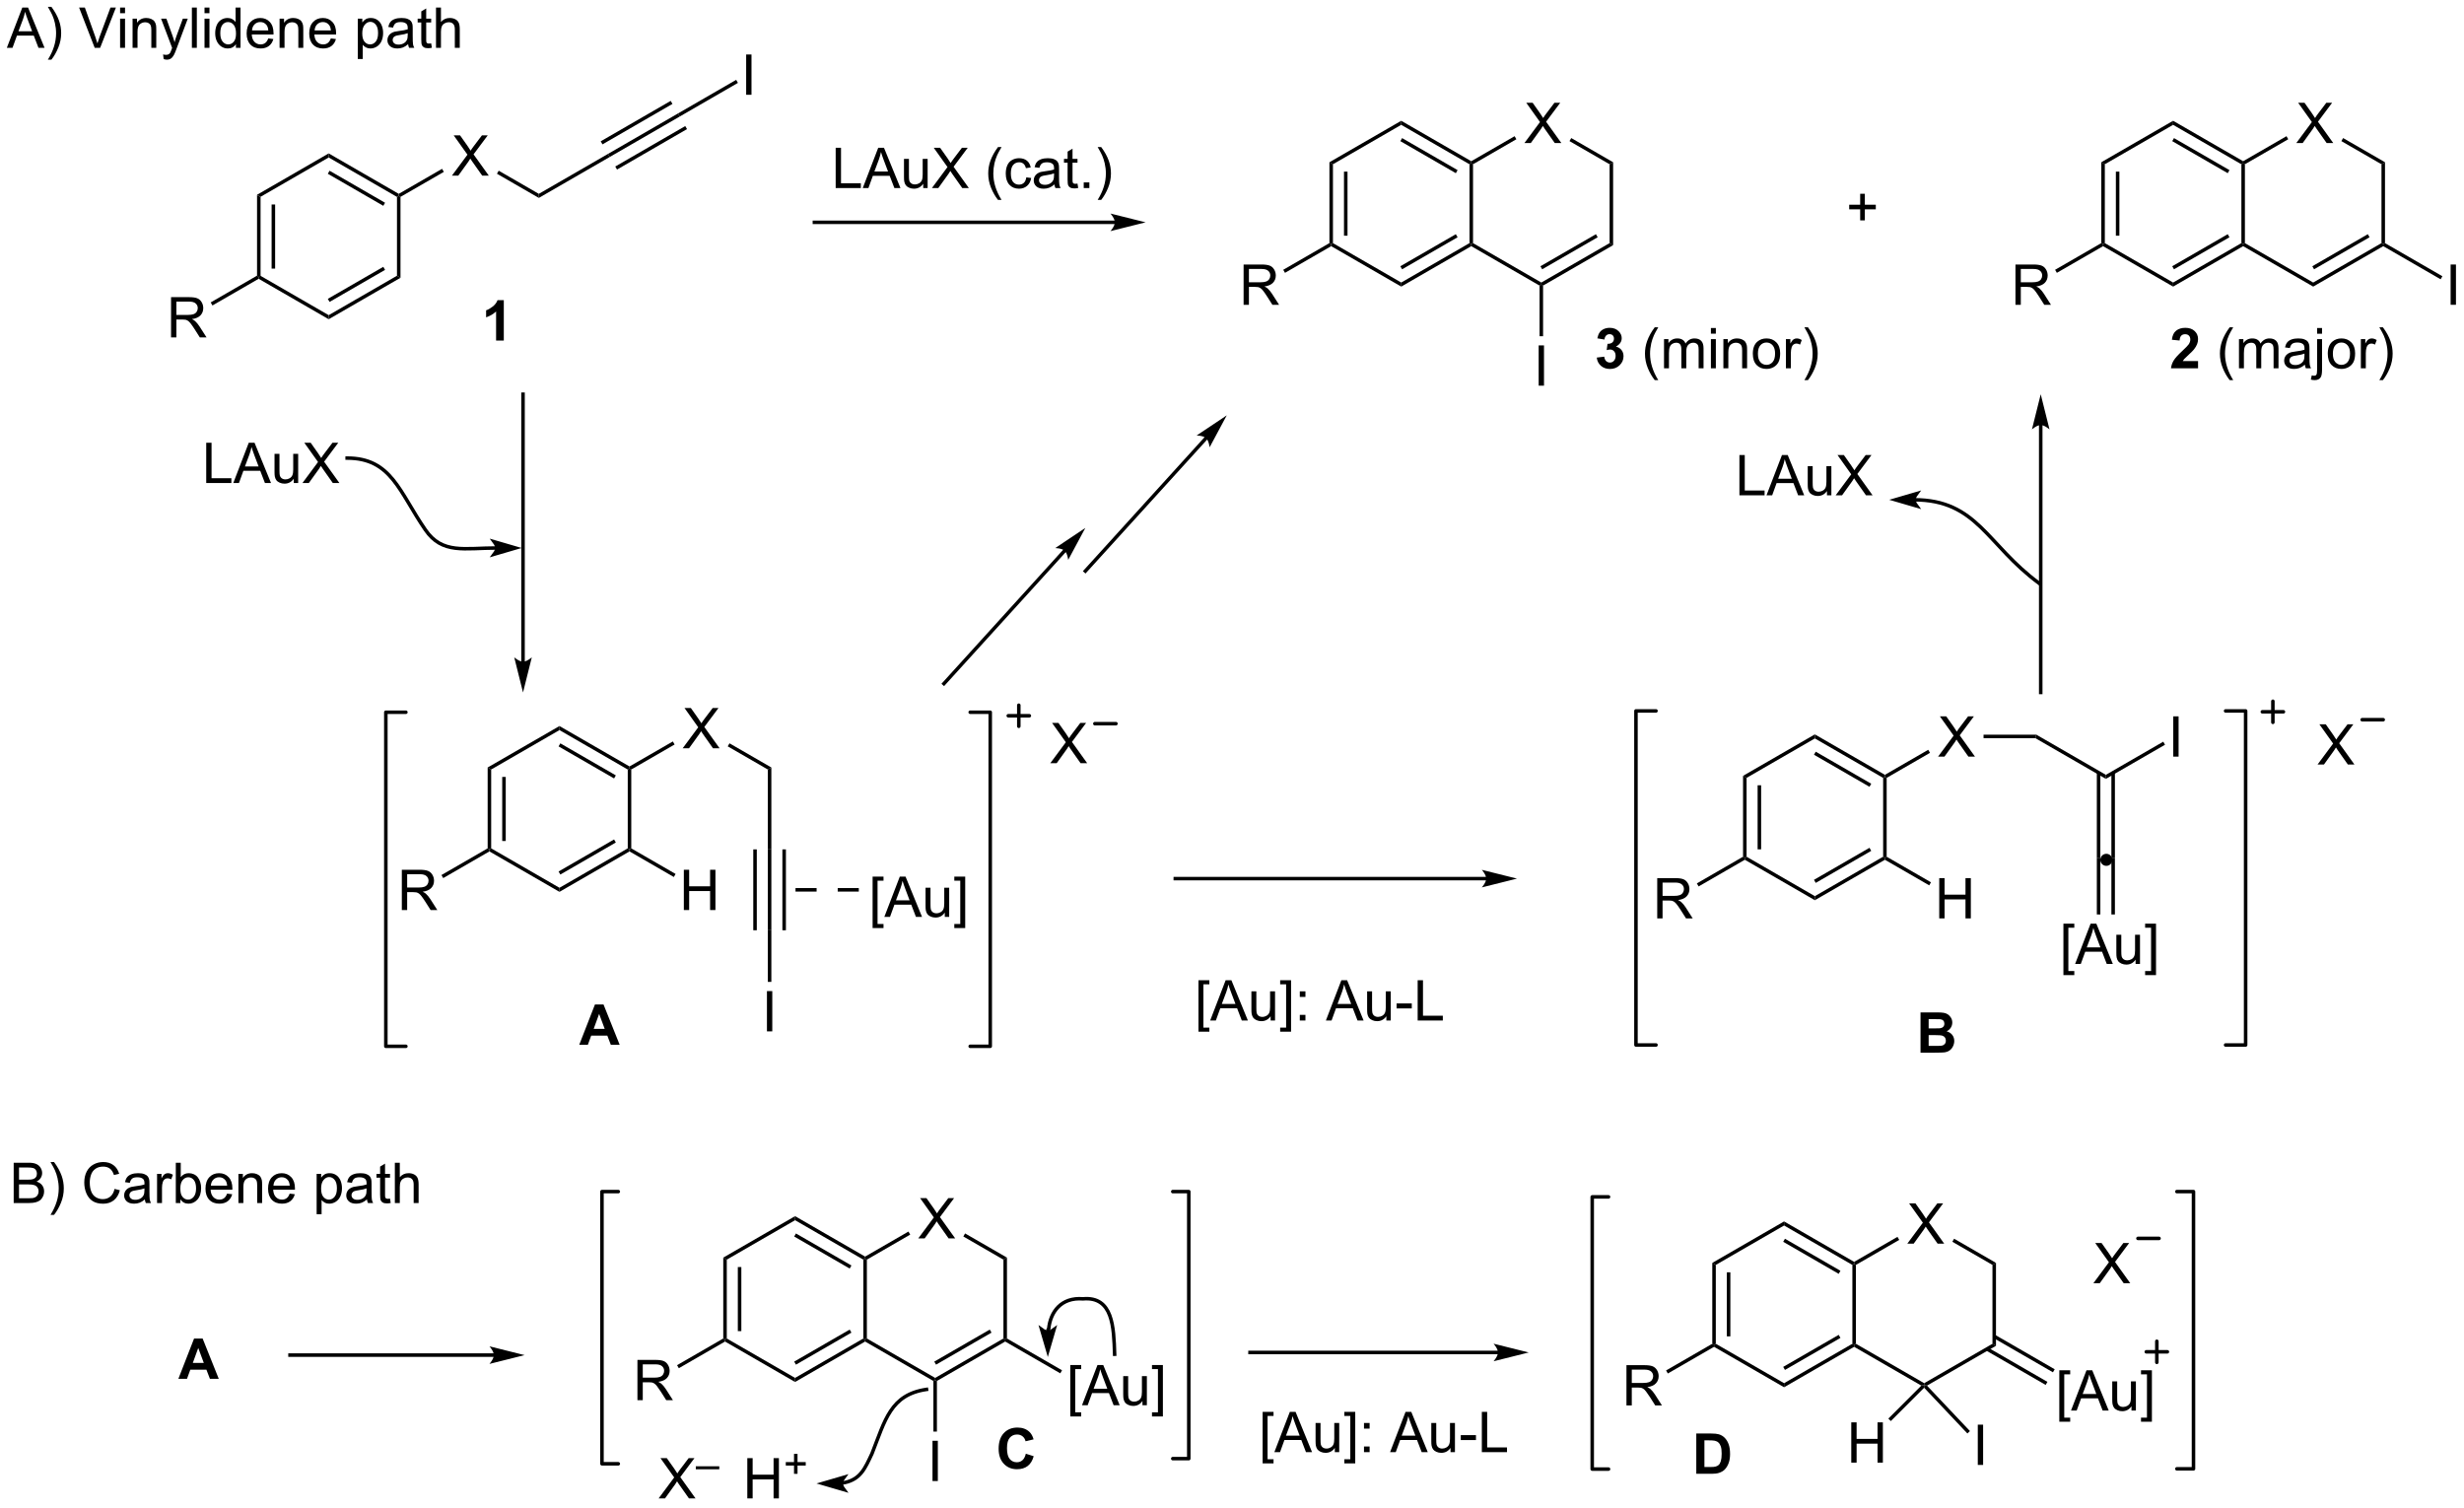 <?xml version="1.0" encoding="UTF-8"?>
<!DOCTYPE svg PUBLIC '-//W3C//DTD SVG 1.0//EN'
          'http://www.w3.org/TR/2001/REC-SVG-20010904/DTD/svg10.dtd'>
<svg stroke-dasharray="none" shape-rendering="auto" xmlns="http://www.w3.org/2000/svg" font-family="'Dialog'" text-rendering="auto" width="961" fill-opacity="1" color-interpolation="auto" color-rendering="auto" preserveAspectRatio="xMidYMid meet" font-size="12px" viewBox="0 0 961 588" fill="black" xmlns:xlink="http://www.w3.org/1999/xlink" stroke="black" image-rendering="auto" stroke-miterlimit="10" stroke-linecap="square" stroke-linejoin="miter" font-style="normal" stroke-width="1" height="588" stroke-dashoffset="0" font-weight="normal" stroke-opacity="1"
><!--Generated by the Batik Graphics2D SVG Generator--><defs id="genericDefs"
  /><g
  ><defs id="defs1"
    ><clipPath clipPathUnits="userSpaceOnUse" id="clipPath1"
      ><path d="M0.632 2.059 L360.822 2.059 L360.822 222.2 L0.632 222.2 L0.632 2.059 Z"
      /></clipPath
      ><clipPath clipPathUnits="userSpaceOnUse" id="clipPath2"
      ><path d="M9.434 46.202 L9.434 260.222 L359.608 260.222 L359.608 46.202 Z"
      /></clipPath
    ></defs
    ><g transform="scale(2.667,2.667) translate(-0.632,-2.059) matrix(1.029,0,0,1.029,-9.071,-45.464)"
    ><path d="M45.96 73.908 L46.46 74.196 L46.46 85.408 L46.21 85.552 L45.96 85.408 ZM48.03 75.247 L48.03 84.357 L48.53 84.357 L48.53 75.247 Z" stroke="none" clip-path="url(#clipPath2)"
    /></g
    ><g transform="matrix(2.743,0,0,2.743,-25.876,-126.73)"
    ><path d="M46.21 85.841 L46.21 85.552 L46.46 85.408 L56.169 91.013 L56.169 91.591 Z" stroke="none" clip-path="url(#clipPath2)"
    /></g
    ><g transform="matrix(2.743,0,0,2.743,-25.876,-126.73)"
    ><path d="M56.169 91.591 L56.169 91.013 L65.878 85.408 L66.378 85.696 ZM56.294 89.128 L64.183 84.573 L63.933 84.14 L56.044 88.695 Z" stroke="none" clip-path="url(#clipPath2)"
    /></g
    ><g transform="matrix(2.743,0,0,2.743,-25.876,-126.73)"
    ><path d="M66.378 85.696 L65.878 85.408 L65.878 74.196 L66.128 74.052 L66.378 74.196 Z" stroke="none" clip-path="url(#clipPath2)"
    /></g
    ><g transform="matrix(2.743,0,0,2.743,-25.876,-126.73)"
    ><path d="M66.128 73.763 L66.128 74.052 L65.878 74.196 L56.169 68.591 L56.169 68.013 ZM64.183 75.031 L56.294 70.476 L56.044 70.909 L63.933 75.464 Z" stroke="none" clip-path="url(#clipPath2)"
    /></g
    ><g transform="matrix(2.743,0,0,2.743,-25.876,-126.73)"
    ><path d="M56.169 68.013 L56.169 68.591 L46.46 74.196 L45.96 73.908 Z" stroke="none" clip-path="url(#clipPath2)"
    /></g
    ><g transform="matrix(2.743,0,0,2.743,-25.876,-126.73)"
    ><path d="M33.755 94.177 L33.755 88.451 L36.295 88.451 Q37.06 88.451 37.459 88.604 Q37.857 88.758 38.094 89.148 Q38.334 89.539 38.334 90.013 Q38.334 90.622 37.938 91.042 Q37.545 91.458 36.719 91.57 Q37.021 91.716 37.177 91.857 Q37.508 92.162 37.805 92.617 L38.802 94.177 L37.849 94.177 L37.091 92.984 Q36.758 92.469 36.542 92.195 Q36.328 91.922 36.159 91.812 Q35.99 91.703 35.813 91.662 Q35.685 91.633 35.391 91.633 L34.513 91.633 L34.513 94.177 L33.755 94.177 ZM34.513 90.977 L36.141 90.977 Q36.662 90.977 36.953 90.87 Q37.248 90.763 37.399 90.526 Q37.552 90.289 37.552 90.013 Q37.552 89.607 37.255 89.346 Q36.961 89.083 36.326 89.083 L34.513 89.083 L34.513 90.977 Z" stroke="none" clip-path="url(#clipPath2)"
    /></g
    ><g transform="matrix(2.743,0,0,2.743,-25.876,-126.73)"
    ><path d="M45.96 85.408 L46.21 85.552 L46.21 85.841 L39.641 89.633 L39.391 89.2 Z" stroke="none" clip-path="url(#clipPath2)"
    /></g
    ><g transform="matrix(2.743,0,0,2.743,-25.876,-126.73)"
    ><path d="M73.686 71.177 L75.9 68.193 L73.947 65.451 L74.85 65.451 L75.89 66.919 Q76.213 67.375 76.35 67.622 Q76.541 67.31 76.804 66.969 L77.955 65.451 L78.78 65.451 L76.767 68.148 L78.936 71.177 L77.999 71.177 L76.556 69.133 Q76.436 68.958 76.306 68.75 Q76.116 69.062 76.033 69.18 L74.595 71.177 L73.686 71.177 Z" stroke="none" clip-path="url(#clipPath2)"
    /></g
    ><g transform="matrix(2.743,0,0,2.743,-25.876,-126.73)"
    ><path d="M66.378 74.196 L66.128 74.052 L66.128 73.763 L72.29 70.206 L72.54 70.639 Z" stroke="none" clip-path="url(#clipPath2)"
    /></g
    ><g transform="matrix(2.743,0,0,2.743,-25.876,-126.73)"
    ><path d="M80.093 70.903 L80.343 70.471 L86.047 73.763 L86.047 74.341 Z" stroke="none" clip-path="url(#clipPath2)"
    /></g
    ><g transform="matrix(2.743,0,0,2.743,-25.876,-126.73)"
    ><path d="M86.047 74.341 L86.047 73.763 L95.89 68.08 L96.122 68.524 Z" stroke="none" clip-path="url(#clipPath2)"
    /></g
    ><g transform="matrix(2.743,0,0,2.743,-25.876,-126.73)"
    ><path d="M96.122 68.524 L95.89 68.08 L105.831 62.336 L106.081 62.769 ZM95.097 66.727 L105.046 60.977 L104.796 60.545 L94.846 66.294 ZM97.166 70.309 L107.116 64.559 L106.866 64.127 L96.916 69.877 Z" stroke="none" clip-path="url(#clipPath2)"
    /></g
    ><g transform="matrix(2.743,0,0,2.743,-25.876,-126.73)"
    ><path d="M115.528 59.677 L115.528 53.95 L116.286 53.95 L116.286 59.677 L115.528 59.677 Z" stroke="none" clip-path="url(#clipPath2)"
    /></g
    ><g transform="matrix(2.743,0,0,2.743,-25.876,-126.73)"
    ><path d="M106.081 62.769 L105.831 62.336 L114.106 57.554 L114.356 57.986 Z" stroke="none" clip-path="url(#clipPath2)"
    /></g
    ><g transform="matrix(2.743,0,0,2.743,-25.876,-126.73)"
    ><path d="M308.21 69.268 L308.71 69.557 L308.71 80.768 L308.46 80.912 L308.21 80.768 ZM310.28 70.608 L310.28 79.717 L310.78 79.717 L310.78 70.608 Z" stroke="none" clip-path="url(#clipPath2)"
    /></g
    ><g transform="matrix(2.743,0,0,2.743,-25.876,-126.73)"
    ><path d="M308.46 81.201 L308.46 80.912 L308.71 80.768 L318.419 86.374 L318.419 86.951 Z" stroke="none" clip-path="url(#clipPath2)"
    /></g
    ><g transform="matrix(2.743,0,0,2.743,-25.876,-126.73)"
    ><path d="M318.419 86.951 L318.419 86.374 L328.128 80.768 L328.378 80.912 L328.378 81.201 ZM318.544 84.489 L326.433 79.934 L326.183 79.501 L318.294 84.056 Z" stroke="none" clip-path="url(#clipPath2)"
    /></g
    ><g transform="matrix(2.743,0,0,2.743,-25.876,-126.73)"
    ><path d="M328.628 80.768 L328.378 80.912 L328.128 80.768 L328.128 69.557 L328.378 69.412 L328.628 69.557 Z" stroke="none" clip-path="url(#clipPath2)"
    /></g
    ><g transform="matrix(2.743,0,0,2.743,-25.876,-126.73)"
    ><path d="M328.378 69.124 L328.378 69.412 L328.128 69.557 L318.419 63.951 L318.419 63.374 ZM326.433 70.391 L318.544 65.836 L318.294 66.269 L326.183 70.824 Z" stroke="none" clip-path="url(#clipPath2)"
    /></g
    ><g transform="matrix(2.743,0,0,2.743,-25.876,-126.73)"
    ><path d="M318.419 63.374 L318.419 63.951 L308.71 69.557 L308.21 69.268 Z" stroke="none" clip-path="url(#clipPath2)"
    /></g
    ><g transform="matrix(2.743,0,0,2.743,-25.876,-126.73)"
    ><path d="M296.005 89.537 L296.005 83.811 L298.545 83.811 Q299.31 83.811 299.709 83.965 Q300.107 84.118 300.344 84.509 Q300.584 84.9 300.584 85.373 Q300.584 85.983 300.188 86.402 Q299.795 86.819 298.969 86.931 Q299.271 87.077 299.427 87.217 Q299.758 87.522 300.055 87.978 L301.052 89.537 L300.099 89.537 L299.341 88.345 Q299.008 87.829 298.792 87.556 Q298.578 87.282 298.409 87.173 Q298.24 87.064 298.063 87.022 Q297.935 86.993 297.641 86.993 L296.763 86.993 L296.763 89.537 L296.005 89.537 ZM296.763 86.337 L298.391 86.337 Q298.912 86.337 299.203 86.23 Q299.498 86.123 299.649 85.886 Q299.802 85.65 299.802 85.373 Q299.802 84.967 299.505 84.707 Q299.211 84.444 298.576 84.444 L296.763 84.444 L296.763 86.337 Z" stroke="none" clip-path="url(#clipPath2)"
    /></g
    ><g transform="matrix(2.743,0,0,2.743,-25.876,-126.73)"
    ><path d="M308.21 80.768 L308.46 80.912 L308.46 81.201 L301.89 84.994 L301.64 84.561 Z" stroke="none" clip-path="url(#clipPath2)"
    /></g
    ><g transform="matrix(2.743,0,0,2.743,-25.876,-126.73)"
    ><path d="M335.937 66.537 L338.15 63.553 L336.197 60.811 L337.101 60.811 L338.14 62.28 Q338.462 62.735 338.601 62.983 Q338.791 62.67 339.054 62.329 L340.205 60.811 L341.03 60.811 L339.017 63.509 L341.187 66.537 L340.249 66.537 L338.806 64.493 Q338.687 64.319 338.556 64.11 Q338.366 64.423 338.283 64.54 L336.845 66.537 L335.937 66.537 Z" stroke="none" clip-path="url(#clipPath2)"
    /></g
    ><g transform="matrix(2.743,0,0,2.743,-25.876,-126.73)"
    ><path d="M328.628 69.557 L328.378 69.412 L328.378 69.124 L334.54 65.566 L334.79 65.999 Z" stroke="none" clip-path="url(#clipPath2)"
    /></g
    ><g transform="matrix(2.743,0,0,2.743,-25.876,-126.73)"
    ><path d="M342.343 66.264 L342.593 65.831 L348.547 69.268 L348.047 69.557 Z" stroke="none" clip-path="url(#clipPath2)"
    /></g
    ><g transform="matrix(2.743,0,0,2.743,-25.876,-126.73)"
    ><path d="M328.378 81.201 L328.378 80.912 L328.628 80.768 L338.337 86.374 L338.337 86.951 Z" stroke="none" clip-path="url(#clipPath2)"
    /></g
    ><g transform="matrix(2.743,0,0,2.743,-25.876,-126.73)"
    ><path d="M338.337 86.951 L338.337 86.374 L348.047 80.768 L348.297 80.912 L348.297 81.201 ZM338.462 84.489 L346.352 79.934 L346.102 79.501 L338.212 84.056 Z" stroke="none" clip-path="url(#clipPath2)"
    /></g
    ><g transform="matrix(2.743,0,0,2.743,-25.876,-126.73)"
    ><path d="M348.047 69.557 L348.547 69.268 L348.547 80.768 L348.297 80.912 L348.047 80.768 Z" stroke="none" clip-path="url(#clipPath2)"
    /></g
    ><g transform="matrix(2.743,0,0,2.743,-25.876,-126.73)"
    ><path d="M357.878 89.537 L357.878 83.811 L358.636 83.811 L358.636 89.537 L357.878 89.537 Z" stroke="none" clip-path="url(#clipPath2)"
    /></g
    ><g transform="matrix(2.743,0,0,2.743,-25.876,-126.73)"
    ><path d="M348.297 81.201 L348.297 80.912 L348.547 80.768 L356.706 85.479 L356.456 85.912 Z" stroke="none" clip-path="url(#clipPath2)"
    /></g
    ><g transform="matrix(2.743,0,0,2.743,-25.876,-126.73)"
    ><path d="M198.46 69.268 L198.96 69.557 L198.96 80.768 L198.71 80.912 L198.46 80.768 ZM200.53 70.608 L200.53 79.717 L201.03 79.717 L201.03 70.608 Z" stroke="none" clip-path="url(#clipPath2)"
    /></g
    ><g transform="matrix(2.743,0,0,2.743,-25.876,-126.73)"
    ><path d="M198.71 81.201 L198.71 80.912 L198.96 80.768 L208.669 86.374 L208.669 86.951 Z" stroke="none" clip-path="url(#clipPath2)"
    /></g
    ><g transform="matrix(2.743,0,0,2.743,-25.876,-126.73)"
    ><path d="M208.669 86.951 L208.669 86.374 L218.378 80.768 L218.628 80.912 L218.628 81.201 ZM208.794 84.489 L216.683 79.934 L216.433 79.501 L208.544 84.056 Z" stroke="none" clip-path="url(#clipPath2)"
    /></g
    ><g transform="matrix(2.743,0,0,2.743,-25.876,-126.73)"
    ><path d="M218.878 80.768 L218.628 80.912 L218.378 80.768 L218.378 69.557 L218.628 69.412 L218.878 69.557 Z" stroke="none" clip-path="url(#clipPath2)"
    /></g
    ><g transform="matrix(2.743,0,0,2.743,-25.876,-126.73)"
    ><path d="M218.628 69.124 L218.628 69.412 L218.378 69.557 L208.669 63.951 L208.669 63.374 ZM216.683 70.391 L208.794 65.836 L208.544 66.269 L216.433 70.824 Z" stroke="none" clip-path="url(#clipPath2)"
    /></g
    ><g transform="matrix(2.743,0,0,2.743,-25.876,-126.73)"
    ><path d="M208.669 63.374 L208.669 63.951 L198.96 69.557 L198.46 69.268 Z" stroke="none" clip-path="url(#clipPath2)"
    /></g
    ><g transform="matrix(2.743,0,0,2.743,-25.876,-126.73)"
    ><path d="M186.256 89.537 L186.256 83.811 L188.795 83.811 Q189.56 83.811 189.959 83.965 Q190.357 84.118 190.594 84.509 Q190.834 84.9 190.834 85.373 Q190.834 85.983 190.438 86.402 Q190.045 86.819 189.219 86.931 Q189.521 87.077 189.677 87.217 Q190.008 87.522 190.305 87.978 L191.302 89.537 L190.349 89.537 L189.591 88.345 Q189.258 87.829 189.042 87.556 Q188.828 87.282 188.659 87.173 Q188.49 87.064 188.313 87.022 Q188.185 86.993 187.891 86.993 L187.013 86.993 L187.013 89.537 L186.256 89.537 ZM187.013 86.337 L188.641 86.337 Q189.162 86.337 189.453 86.23 Q189.748 86.123 189.899 85.886 Q190.052 85.65 190.052 85.373 Q190.052 84.967 189.756 84.707 Q189.461 84.444 188.826 84.444 L187.013 84.444 L187.013 86.337 Z" stroke="none" clip-path="url(#clipPath2)"
    /></g
    ><g transform="matrix(2.743,0,0,2.743,-25.876,-126.73)"
    ><path d="M198.46 80.768 L198.71 80.912 L198.71 81.201 L192.141 84.994 L191.891 84.561 Z" stroke="none" clip-path="url(#clipPath2)"
    /></g
    ><g transform="matrix(2.743,0,0,2.743,-25.876,-126.73)"
    ><path d="M226.186 66.537 L228.4 63.553 L226.447 60.811 L227.351 60.811 L228.39 62.28 Q228.713 62.735 228.851 62.983 Q229.041 62.67 229.304 62.329 L230.455 60.811 L231.28 60.811 L229.267 63.509 L231.436 66.537 L230.499 66.537 L229.056 64.493 Q228.936 64.319 228.806 64.11 Q228.616 64.423 228.533 64.54 L227.095 66.537 L226.186 66.537 Z" stroke="none" clip-path="url(#clipPath2)"
    /></g
    ><g transform="matrix(2.743,0,0,2.743,-25.876,-126.73)"
    ><path d="M218.878 69.557 L218.628 69.412 L218.628 69.124 L224.79 65.566 L225.04 65.999 Z" stroke="none" clip-path="url(#clipPath2)"
    /></g
    ><g transform="matrix(2.743,0,0,2.743,-25.876,-126.73)"
    ><path d="M232.593 66.264 L232.843 65.831 L238.797 69.268 L238.297 69.557 Z" stroke="none" clip-path="url(#clipPath2)"
    /></g
    ><g transform="matrix(2.743,0,0,2.743,-25.876,-126.73)"
    ><path d="M218.628 81.201 L218.628 80.912 L218.878 80.768 L228.588 86.374 L228.588 86.662 L228.338 86.807 Z" stroke="none" clip-path="url(#clipPath2)"
    /></g
    ><g transform="matrix(2.743,0,0,2.743,-25.876,-126.73)"
    ><path d="M228.838 86.807 L228.588 86.662 L228.588 86.374 L238.297 80.768 L238.797 81.057 ZM228.713 84.489 L236.602 79.934 L236.352 79.501 L228.463 84.056 Z" stroke="none" clip-path="url(#clipPath2)"
    /></g
    ><g transform="matrix(2.743,0,0,2.743,-25.876,-126.73)"
    ><path d="M238.297 69.557 L238.797 69.268 L238.797 81.057 L238.297 80.768 Z" stroke="none" clip-path="url(#clipPath2)"
    /></g
    ><g transform="matrix(2.743,0,0,2.743,-25.876,-126.73)"
    ><path d="M273.924 77.535 L273.924 75.965 L272.364 75.965 L272.364 75.309 L273.924 75.309 L273.924 73.752 L274.588 73.752 L274.588 75.309 L276.146 75.309 L276.146 75.965 L274.588 75.965 L274.588 77.535 L273.924 77.535 Z" stroke="none" clip-path="url(#clipPath2)"
    /></g
    ><g transform="matrix(2.743,0,0,2.743,-25.876,-126.73)"
    ><path d="M78.772 155.324 L79.272 155.613 L79.272 166.824 L79.022 166.969 L78.772 166.824 ZM80.842 156.664 L80.842 165.774 L81.342 165.774 L81.342 156.664 Z" stroke="none" clip-path="url(#clipPath2)"
    /></g
    ><g transform="matrix(2.743,0,0,2.743,-25.876,-126.73)"
    ><path d="M79.022 167.257 L79.022 166.969 L79.272 166.824 L88.981 172.43 L88.981 173.007 Z" stroke="none" clip-path="url(#clipPath2)"
    /></g
    ><g transform="matrix(2.743,0,0,2.743,-25.876,-126.73)"
    ><path d="M88.981 173.007 L88.981 172.43 L98.691 166.824 L98.941 166.969 L98.941 167.257 ZM89.106 170.545 L96.996 165.99 L96.746 165.557 L88.856 170.112 Z" stroke="none" clip-path="url(#clipPath2)"
    /></g
    ><g transform="matrix(2.743,0,0,2.743,-25.876,-126.73)"
    ><path d="M99.191 166.824 L98.941 166.969 L98.691 166.824 L98.691 155.613 L98.941 155.469 L99.191 155.613 Z" stroke="none" clip-path="url(#clipPath2)"
    /></g
    ><g transform="matrix(2.743,0,0,2.743,-25.876,-126.73)"
    ><path d="M98.941 155.18 L98.941 155.469 L98.691 155.613 L88.981 150.007 L88.981 149.43 ZM96.996 156.447 L89.106 151.893 L88.856 152.326 L96.746 156.88 Z" stroke="none" clip-path="url(#clipPath2)"
    /></g
    ><g transform="matrix(2.743,0,0,2.743,-25.876,-126.73)"
    ><path d="M88.981 149.43 L88.981 150.007 L79.272 155.613 L78.772 155.324 Z" stroke="none" clip-path="url(#clipPath2)"
    /></g
    ><g transform="matrix(2.743,0,0,2.743,-25.876,-126.73)"
    ><path d="M66.568 175.594 L66.568 169.867 L69.107 169.867 Q69.873 169.867 70.271 170.021 Q70.67 170.174 70.906 170.565 Q71.146 170.956 71.146 171.43 Q71.146 172.039 70.75 172.458 Q70.357 172.875 69.531 172.987 Q69.834 173.133 69.99 173.273 Q70.321 173.578 70.618 174.034 L71.615 175.594 L70.662 175.594 L69.904 174.401 Q69.571 173.885 69.355 173.612 Q69.141 173.339 68.972 173.229 Q68.802 173.12 68.625 173.078 Q68.498 173.049 68.203 173.049 L67.326 173.049 L67.326 175.594 L66.568 175.594 ZM67.326 172.393 L68.953 172.393 Q69.474 172.393 69.766 172.286 Q70.06 172.18 70.211 171.943 Q70.365 171.706 70.365 171.43 Q70.365 171.023 70.068 170.763 Q69.774 170.5 69.138 170.5 L67.326 170.5 L67.326 172.393 Z" stroke="none" clip-path="url(#clipPath2)"
    /></g
    ><g transform="matrix(2.743,0,0,2.743,-25.876,-126.73)"
    ><path d="M78.772 166.824 L79.022 166.969 L79.022 167.257 L72.453 171.05 L72.203 170.617 Z" stroke="none" clip-path="url(#clipPath2)"
    /></g
    ><g transform="matrix(2.743,0,0,2.743,-25.876,-126.73)"
    ><path d="M106.499 152.594 L108.713 149.609 L106.759 146.867 L107.663 146.867 L108.702 148.336 Q109.025 148.792 109.163 149.039 Q109.353 148.726 109.616 148.385 L110.767 146.867 L111.593 146.867 L109.58 149.565 L111.749 152.594 L110.811 152.594 L109.369 150.549 Q109.249 150.375 109.119 150.167 Q108.929 150.479 108.845 150.596 L107.408 152.594 L106.499 152.594 Z" stroke="none" clip-path="url(#clipPath2)"
    /></g
    ><g transform="matrix(2.743,0,0,2.743,-25.876,-126.73)"
    ><path d="M99.191 155.613 L98.941 155.469 L98.941 155.18 L105.102 151.623 L105.352 152.056 Z" stroke="none" clip-path="url(#clipPath2)"
    /></g
    ><g transform="matrix(2.743,0,0,2.743,-25.876,-126.73)"
    ><path d="M112.906 152.32 L113.156 151.887 L119.109 155.324 L118.609 155.613 Z" stroke="none" clip-path="url(#clipPath2)"
    /></g
    ><g transform="matrix(2.743,0,0,2.743,-25.876,-126.73)"
    ><path d="M118.609 155.613 L119.109 155.324 L119.109 166.969 L118.609 166.969 Z" stroke="none" clip-path="url(#clipPath2)"
    /></g
    ><g transform="matrix(2.743,0,0,2.743,-25.876,-126.73)"
    ><path d="M118.609 166.969 L119.109 166.969 L119.109 178.469 L118.609 178.469 ZM120.679 166.969 L120.679 178.469 L121.179 178.469 L121.179 166.969 ZM116.539 166.969 L116.539 178.469 L117.039 178.469 L117.039 166.969 Z" stroke="none" clip-path="url(#clipPath2)"
    /></g
    ><g transform="matrix(2.743,0,0,2.743,-25.876,-126.73)"
    ><path d="M118.482 192.844 L118.482 187.117 L119.24 187.117 L119.24 192.844 L118.482 192.844 Z" stroke="none" clip-path="url(#clipPath2)"
    /></g
    ><g transform="matrix(2.743,0,0,2.743,-25.876,-126.73)"
    ><path d="M118.609 178.469 L119.109 178.469 L119.109 185.809 L118.609 185.809 Z" stroke="none" clip-path="url(#clipPath2)"
    /></g
    ><g transform="matrix(2.743,0,0,2.743,-25.876,-126.73)"
    ><path d="M133.506 178.16 L133.506 170.842 L135.056 170.842 L135.056 171.423 L134.209 171.423 L134.209 177.577 L135.056 177.577 L135.056 178.16 L133.506 178.16 ZM135.172 176.569 L137.372 170.842 L138.19 170.842 L140.534 176.569 L139.669 176.569 L139.002 174.834 L136.606 174.834 L135.979 176.569 L135.172 176.569 ZM136.825 174.217 L138.768 174.217 L138.169 172.631 Q137.895 171.907 137.763 171.444 Q137.653 171.993 137.455 172.537 L136.825 174.217 ZM143.768 176.569 L143.768 175.959 Q143.284 176.662 142.45 176.662 Q142.083 176.662 141.765 176.522 Q141.448 176.381 141.291 176.168 Q141.138 175.954 141.075 175.647 Q141.034 175.439 141.034 174.991 L141.034 172.42 L141.737 172.42 L141.737 174.72 Q141.737 175.272 141.778 175.462 Q141.846 175.741 142.06 175.899 Q142.276 176.056 142.591 176.056 Q142.909 176.056 143.185 175.894 Q143.463 175.733 143.578 175.454 Q143.692 175.173 143.692 174.642 L143.692 172.42 L144.395 172.42 L144.395 176.569 L143.768 176.569 ZM146.673 178.16 L145.123 178.16 L145.123 177.577 L145.97 177.577 L145.97 171.423 L145.123 171.423 L145.123 170.842 L146.673 170.842 L146.673 178.16 Z" stroke="none" clip-path="url(#clipPath2)"
    /></g
    ><g stroke-width="0.5" transform="matrix(2.743,0,0,2.743,-25.876,-126.73)" stroke-linejoin="round" stroke-linecap="round"
    ><path fill="none" d="M147.381 194.969 L150.231 194.969 L150.231 147.469 L147.381 147.469" clip-path="url(#clipPath2)"
    /></g
    ><g stroke-width="0.5" transform="matrix(2.743,0,0,2.743,-25.876,-126.73)" stroke-linejoin="round" stroke-linecap="round"
    ><path fill="none" d="M67.144 147.469 L64.294 147.469 L64.294 194.969 L67.144 194.969" clip-path="url(#clipPath2)"
    /></g
    ><g stroke-width="0.5" transform="matrix(2.743,0,0,2.743,-25.876,-126.73)" stroke-linejoin="round" stroke-linecap="round"
    ><path fill="none" d="M152.794 147.969 L155.794 147.969 M154.294 146.469 L154.294 149.469" clip-path="url(#clipPath2)"
    /></g
    ><g transform="matrix(2.743,0,0,2.743,-25.876,-126.73)"
    ><path d="M158.768 154.719 L160.981 151.734 L159.028 148.992 L159.932 148.992 L160.971 150.461 Q161.294 150.917 161.432 151.164 Q161.622 150.851 161.885 150.51 L163.036 148.992 L163.862 148.992 L161.849 151.69 L164.018 154.719 L163.08 154.719 L161.638 152.674 Q161.518 152.5 161.388 152.292 Q161.197 152.604 161.114 152.721 L159.677 154.719 L158.768 154.719 Z" stroke="none" clip-path="url(#clipPath2)"
    /></g
    ><g stroke-width="0.5" transform="matrix(2.743,0,0,2.743,-25.876,-126.73)" stroke-linejoin="round" stroke-linecap="round"
    ><path fill="none" d="M165.106 149.094 L168.106 149.094" clip-path="url(#clipPath2)"
    /></g
    ><g transform="matrix(2.743,0,0,2.743,-25.876,-126.73)"
    ><path d="M321.966 97.542 L321.966 98.562 L318.119 98.562 Q318.182 97.984 318.494 97.466 Q318.807 96.948 319.729 96.094 Q320.471 95.401 320.638 95.156 Q320.864 94.815 320.864 94.484 Q320.864 94.117 320.666 93.919 Q320.471 93.721 320.122 93.721 Q319.778 93.721 319.575 93.93 Q319.372 94.135 319.341 94.617 L318.247 94.508 Q318.346 93.602 318.862 93.208 Q319.377 92.812 320.151 92.812 Q320.997 92.812 321.481 93.271 Q321.966 93.727 321.966 94.406 Q321.966 94.792 321.828 95.143 Q321.69 95.492 321.388 95.875 Q321.19 96.128 320.669 96.604 Q320.151 97.081 320.01 97.237 Q319.872 97.393 319.786 97.542 L321.966 97.542 Z" stroke="none" clip-path="url(#clipPath2)"
    /></g
    ><g transform="matrix(2.743,0,0,2.743,-25.876,-126.73)"
    ><path d="M326.463 100.247 Q325.88 99.513 325.476 98.529 Q325.075 97.542 325.075 96.487 Q325.075 95.557 325.377 94.706 Q325.729 93.719 326.463 92.737 L326.966 92.737 Q326.494 93.549 326.341 93.898 Q326.104 94.438 325.966 95.023 Q325.799 95.753 325.799 96.492 Q325.799 98.37 326.966 100.247 L326.463 100.247 ZM327.784 98.562 L327.784 94.414 L328.411 94.414 L328.411 94.995 Q328.606 94.69 328.929 94.505 Q329.255 94.32 329.669 94.32 Q330.13 94.32 330.424 94.513 Q330.721 94.703 330.841 95.047 Q331.333 94.32 332.122 94.32 Q332.739 94.32 333.07 94.662 Q333.403 95.003 333.403 95.713 L333.403 98.562 L332.705 98.562 L332.705 95.948 Q332.705 95.526 332.635 95.341 Q332.567 95.156 332.388 95.044 Q332.208 94.93 331.966 94.93 Q331.528 94.93 331.239 95.221 Q330.95 95.51 330.95 96.151 L330.95 98.562 L330.247 98.562 L330.247 95.867 Q330.247 95.398 330.075 95.164 Q329.903 94.93 329.513 94.93 Q329.216 94.93 328.963 95.086 Q328.713 95.242 328.599 95.544 Q328.487 95.844 328.487 96.409 L328.487 98.562 L327.784 98.562 ZM337.153 98.049 Q336.763 98.383 336.401 98.521 Q336.041 98.656 335.627 98.656 Q334.942 98.656 334.575 98.323 Q334.208 97.987 334.208 97.469 Q334.208 97.164 334.346 96.912 Q334.487 96.659 334.711 96.508 Q334.935 96.354 335.216 96.276 Q335.424 96.221 335.841 96.172 Q336.692 96.07 337.096 95.93 Q337.099 95.784 337.099 95.745 Q337.099 95.315 336.901 95.141 Q336.63 94.901 336.099 94.901 Q335.604 94.901 335.367 95.076 Q335.13 95.25 335.018 95.69 L334.33 95.596 Q334.424 95.156 334.638 94.885 Q334.854 94.612 335.26 94.466 Q335.666 94.32 336.2 94.32 Q336.731 94.32 337.062 94.445 Q337.396 94.57 337.552 94.76 Q337.708 94.948 337.771 95.237 Q337.807 95.417 337.807 95.885 L337.807 96.823 Q337.807 97.805 337.851 98.065 Q337.896 98.323 338.028 98.562 L337.294 98.562 Q337.185 98.344 337.153 98.049 ZM337.096 96.479 Q336.713 96.635 335.948 96.745 Q335.513 96.807 335.333 96.885 Q335.153 96.963 335.054 97.115 Q334.958 97.266 334.958 97.448 Q334.958 97.729 335.171 97.917 Q335.385 98.104 335.794 98.104 Q336.2 98.104 336.515 97.927 Q336.833 97.75 336.981 97.44 Q337.096 97.203 337.096 96.737 L337.096 96.479 ZM338.892 93.651 L338.892 92.836 L339.595 92.836 L339.595 93.651 L338.892 93.651 ZM338.001 100.172 L338.134 99.576 Q338.345 99.63 338.467 99.63 Q338.681 99.63 338.785 99.487 Q338.892 99.344 338.892 98.773 L338.892 94.414 L339.595 94.414 L339.595 98.789 Q339.595 99.555 339.397 99.857 Q339.142 100.247 338.553 100.247 Q338.267 100.247 338.001 100.172 ZM340.411 96.487 Q340.411 95.336 341.052 94.781 Q341.588 94.32 342.356 94.32 Q343.213 94.32 343.755 94.88 Q344.299 95.44 344.299 96.43 Q344.299 97.229 344.057 97.69 Q343.817 98.148 343.359 98.404 Q342.901 98.656 342.356 98.656 Q341.487 98.656 340.948 98.099 Q340.411 97.539 340.411 96.487 ZM341.135 96.487 Q341.135 97.284 341.481 97.682 Q341.83 98.078 342.356 98.078 Q342.88 98.078 343.226 97.68 Q343.575 97.281 343.575 96.463 Q343.575 95.695 343.226 95.299 Q342.877 94.901 342.356 94.901 Q341.83 94.901 341.481 95.297 Q341.135 95.69 341.135 96.487 ZM345.115 98.562 L345.115 94.414 L345.748 94.414 L345.748 95.042 Q345.99 94.602 346.194 94.461 Q346.399 94.32 346.647 94.32 Q347.001 94.32 347.368 94.547 L347.126 95.198 Q346.868 95.047 346.61 95.047 Q346.381 95.047 346.196 95.185 Q346.014 95.323 345.936 95.57 Q345.819 95.945 345.819 96.391 L345.819 98.562 L345.115 98.562 ZM348.248 100.247 L347.743 100.247 Q348.912 98.37 348.912 96.492 Q348.912 95.758 348.743 95.034 Q348.61 94.448 348.373 93.909 Q348.22 93.557 347.743 92.737 L348.248 92.737 Q348.983 93.719 349.334 94.706 Q349.634 95.557 349.634 96.487 Q349.634 97.542 349.23 98.529 Q348.827 99.513 348.248 100.247 Z" stroke="none" clip-path="url(#clipPath2)"
    /></g
    ><g transform="matrix(2.743,0,0,2.743,-25.876,-126.73)"
    ><path d="M236.471 97.042 L237.534 96.914 Q237.583 97.32 237.804 97.537 Q238.028 97.75 238.346 97.75 Q238.685 97.75 238.916 97.492 Q239.151 97.234 239.151 96.797 Q239.151 96.383 238.927 96.141 Q238.705 95.898 238.385 95.898 Q238.174 95.898 237.88 95.979 L238.002 95.086 Q238.447 95.096 238.682 94.893 Q238.916 94.688 238.916 94.346 Q238.916 94.057 238.744 93.885 Q238.572 93.713 238.286 93.713 Q238.005 93.713 237.804 93.909 Q237.606 94.104 237.565 94.479 L236.552 94.307 Q236.659 93.789 236.869 93.479 Q237.083 93.167 237.463 92.99 Q237.846 92.812 238.317 92.812 Q239.127 92.812 239.614 93.328 Q240.018 93.75 240.018 94.281 Q240.018 95.034 239.192 95.484 Q239.685 95.588 239.979 95.956 Q240.276 96.323 240.276 96.844 Q240.276 97.596 239.724 98.13 Q239.174 98.662 238.354 98.662 Q237.575 98.662 237.062 98.213 Q236.552 97.766 236.471 97.042 Z" stroke="none" clip-path="url(#clipPath2)"
    /></g
    ><g transform="matrix(2.743,0,0,2.743,-25.876,-126.73)"
    ><path d="M244.713 100.247 Q244.13 99.513 243.726 98.529 Q243.325 97.542 243.325 96.487 Q243.325 95.557 243.627 94.706 Q243.979 93.719 244.713 92.737 L245.216 92.737 Q244.744 93.549 244.591 93.898 Q244.354 94.438 244.216 95.023 Q244.049 95.753 244.049 96.492 Q244.049 98.37 245.216 100.247 L244.713 100.247 ZM246.034 98.562 L246.034 94.414 L246.661 94.414 L246.661 94.995 Q246.856 94.69 247.179 94.505 Q247.505 94.32 247.919 94.32 Q248.38 94.32 248.674 94.513 Q248.971 94.703 249.091 95.047 Q249.583 94.32 250.372 94.32 Q250.989 94.32 251.32 94.662 Q251.653 95.003 251.653 95.713 L251.653 98.562 L250.955 98.562 L250.955 95.948 Q250.955 95.526 250.885 95.341 Q250.817 95.156 250.638 95.044 Q250.458 94.93 250.216 94.93 Q249.778 94.93 249.489 95.221 Q249.2 95.51 249.2 96.151 L249.2 98.562 L248.497 98.562 L248.497 95.867 Q248.497 95.398 248.325 95.164 Q248.153 94.93 247.763 94.93 Q247.466 94.93 247.213 95.086 Q246.963 95.242 246.849 95.544 Q246.737 95.844 246.737 96.409 L246.737 98.562 L246.034 98.562 ZM252.7 93.643 L252.7 92.836 L253.403 92.836 L253.403 93.643 L252.7 93.643 ZM252.7 98.562 L252.7 94.414 L253.403 94.414 L253.403 98.562 L252.7 98.562 ZM254.475 98.562 L254.475 94.414 L255.108 94.414 L255.108 95.003 Q255.563 94.32 256.428 94.32 Q256.803 94.32 257.115 94.456 Q257.431 94.588 257.587 94.807 Q257.743 95.026 257.806 95.328 Q257.845 95.523 257.845 96.01 L257.845 98.562 L257.142 98.562 L257.142 96.039 Q257.142 95.609 257.058 95.396 Q256.978 95.182 256.769 95.057 Q256.561 94.93 256.28 94.93 Q255.829 94.93 255.504 95.216 Q255.178 95.5 255.178 96.297 L255.178 98.562 L254.475 98.562 ZM258.661 96.487 Q258.661 95.336 259.302 94.781 Q259.838 94.32 260.606 94.32 Q261.463 94.32 262.005 94.88 Q262.549 95.44 262.549 96.43 Q262.549 97.229 262.307 97.69 Q262.067 98.148 261.609 98.404 Q261.151 98.656 260.606 98.656 Q259.737 98.656 259.197 98.099 Q258.661 97.539 258.661 96.487 ZM259.385 96.487 Q259.385 97.284 259.731 97.682 Q260.08 98.078 260.606 98.078 Q261.13 98.078 261.476 97.68 Q261.825 97.281 261.825 96.463 Q261.825 95.695 261.476 95.299 Q261.127 94.901 260.606 94.901 Q260.08 94.901 259.731 95.297 Q259.385 95.69 259.385 96.487 ZM263.365 98.562 L263.365 94.414 L263.998 94.414 L263.998 95.042 Q264.24 94.602 264.444 94.461 Q264.649 94.32 264.897 94.32 Q265.251 94.32 265.618 94.547 L265.376 95.198 Q265.118 95.047 264.86 95.047 Q264.631 95.047 264.446 95.185 Q264.264 95.323 264.186 95.57 Q264.069 95.945 264.069 96.391 L264.069 98.562 L263.365 98.562 ZM266.498 100.247 L265.993 100.247 Q267.162 98.37 267.162 96.492 Q267.162 95.758 266.993 95.034 Q266.86 94.448 266.623 93.909 Q266.47 93.557 265.993 92.737 L266.498 92.737 Q267.233 93.719 267.584 94.706 Q267.884 95.557 267.884 96.487 Q267.884 97.542 267.48 98.529 Q267.076 99.513 266.498 100.247 Z" stroke="none" clip-path="url(#clipPath2)"
    /></g
    ><g stroke-width="0.5" transform="matrix(2.743,0,0,2.743,-25.876,-126.73)" stroke-linejoin="round" stroke-linecap="round"
    ><path fill="none" d="M325.881 194.781 L328.731 194.781 L328.731 147.281 L325.881 147.281" clip-path="url(#clipPath2)"
    /></g
    ><g stroke-width="0.5" transform="matrix(2.743,0,0,2.743,-25.876,-126.73)" stroke-linejoin="round" stroke-linecap="round"
    ><path fill="none" d="M244.894 147.281 L242.044 147.281 L242.044 194.781 L244.894 194.781" clip-path="url(#clipPath2)"
    /></g
    ><g stroke-width="0.5" transform="matrix(2.743,0,0,2.743,-25.876,-126.73)" stroke-linejoin="round" stroke-linecap="round"
    ><path fill="none" d="M331.106 147.406 L334.106 147.406 M332.606 145.906 L332.606 148.906" clip-path="url(#clipPath2)"
    /></g
    ><g transform="matrix(2.743,0,0,2.743,-25.876,-126.73)"
    ><path d="M338.955 154.906 L341.169 151.922 L339.216 149.18 L340.119 149.18 L341.159 150.648 Q341.481 151.104 341.619 151.351 Q341.81 151.039 342.073 150.698 L343.224 149.18 L344.049 149.18 L342.036 151.878 L344.205 154.906 L343.268 154.906 L341.825 152.862 Q341.705 152.688 341.575 152.479 Q341.385 152.792 341.302 152.909 L339.864 154.906 L338.955 154.906 Z" stroke="none" clip-path="url(#clipPath2)"
    /></g
    ><g stroke-width="0.5" transform="matrix(2.743,0,0,2.743,-25.876,-126.73)" stroke-linejoin="round" stroke-linecap="round"
    ><path fill="none" d="M345.294 148.531 L348.294 148.531" clip-path="url(#clipPath2)"
    /></g
    ><g transform="matrix(2.743,0,0,2.743,-25.876,-126.73)"
    ><path d="M257.272 156.512 L257.772 156.801 L257.772 168.012 L257.522 168.156 L257.272 168.012 ZM259.342 157.851 L259.342 166.961 L259.842 166.961 L259.842 157.851 Z" stroke="none" clip-path="url(#clipPath2)"
    /></g
    ><g transform="matrix(2.743,0,0,2.743,-25.876,-126.73)"
    ><path d="M257.522 168.445 L257.522 168.156 L257.772 168.012 L267.481 173.618 L267.481 174.195 Z" stroke="none" clip-path="url(#clipPath2)"
    /></g
    ><g transform="matrix(2.743,0,0,2.743,-25.876,-126.73)"
    ><path d="M267.481 174.195 L267.481 173.618 L277.191 168.012 L277.441 168.156 L277.441 168.445 ZM267.606 171.732 L275.496 167.178 L275.246 166.745 L267.356 171.299 Z" stroke="none" clip-path="url(#clipPath2)"
    /></g
    ><g transform="matrix(2.743,0,0,2.743,-25.876,-126.73)"
    ><path d="M277.691 168.012 L277.441 168.156 L277.191 168.012 L277.191 156.801 L277.441 156.656 L277.691 156.801 Z" stroke="none" clip-path="url(#clipPath2)"
    /></g
    ><g transform="matrix(2.743,0,0,2.743,-25.876,-126.73)"
    ><path d="M277.441 156.368 L277.441 156.656 L277.191 156.801 L267.481 151.195 L267.481 150.618 ZM275.496 157.635 L267.606 153.08 L267.356 153.513 L275.246 158.068 Z" stroke="none" clip-path="url(#clipPath2)"
    /></g
    ><g transform="matrix(2.743,0,0,2.743,-25.876,-126.73)"
    ><path d="M267.481 150.618 L267.481 151.195 L257.772 156.801 L257.272 156.512 Z" stroke="none" clip-path="url(#clipPath2)"
    /></g
    ><g transform="matrix(2.743,0,0,2.743,-25.876,-126.73)"
    ><path d="M284.999 153.781 L287.212 150.797 L285.259 148.055 L286.163 148.055 L287.202 149.523 Q287.525 149.979 287.663 150.226 Q287.853 149.914 288.116 149.573 L289.267 148.055 L290.093 148.055 L288.08 150.753 L290.249 153.781 L289.312 153.781 L287.869 151.737 Q287.749 151.562 287.619 151.354 Q287.429 151.667 287.345 151.784 L285.908 153.781 L284.999 153.781 Z" stroke="none" clip-path="url(#clipPath2)"
    /></g
    ><g transform="matrix(2.743,0,0,2.743,-25.876,-126.73)"
    ><path d="M277.691 156.801 L277.441 156.656 L277.441 156.368 L283.602 152.81 L283.852 153.243 Z" stroke="none" clip-path="url(#clipPath2)"
    /></g
    ><g transform="matrix(2.743,0,0,2.743,-25.876,-126.73)"
    ><path d="M285.166 176.781 L285.166 171.055 L285.923 171.055 L285.923 173.406 L288.9 173.406 L288.9 171.055 L289.658 171.055 L289.658 176.781 L288.9 176.781 L288.9 174.081 L285.923 174.081 L285.923 176.781 L285.166 176.781 Z" stroke="none" clip-path="url(#clipPath2)"
    /></g
    ><g transform="matrix(2.743,0,0,2.743,-25.876,-126.73)"
    ><path d="M277.441 168.445 L277.441 168.156 L277.691 168.012 L283.991 171.649 L283.741 172.082 Z" stroke="none" clip-path="url(#clipPath2)"
    /></g
    ><g transform="matrix(2.743,0,0,2.743,-25.876,-126.73)"
    ><path d="M245.068 176.781 L245.068 171.055 L247.607 171.055 Q248.373 171.055 248.771 171.208 Q249.17 171.362 249.407 171.753 Q249.646 172.143 249.646 172.617 Q249.646 173.226 249.25 173.646 Q248.857 174.062 248.032 174.174 Q248.334 174.32 248.49 174.461 Q248.821 174.766 249.118 175.221 L250.115 176.781 L249.162 176.781 L248.404 175.589 Q248.071 175.073 247.855 174.799 Q247.641 174.526 247.472 174.417 Q247.302 174.307 247.125 174.266 Q246.998 174.237 246.703 174.237 L245.826 174.237 L245.826 176.781 L245.068 176.781 ZM245.826 173.581 L247.453 173.581 Q247.974 173.581 248.266 173.474 Q248.56 173.367 248.711 173.13 Q248.865 172.893 248.865 172.617 Q248.865 172.211 248.568 171.951 Q248.274 171.688 247.638 171.688 L245.826 171.688 L245.826 173.581 Z" stroke="none" clip-path="url(#clipPath2)"
    /></g
    ><g transform="matrix(2.743,0,0,2.743,-25.876,-126.73)"
    ><path d="M257.272 168.012 L257.522 168.156 L257.522 168.445 L250.953 172.238 L250.703 171.805 Z" stroke="none" clip-path="url(#clipPath2)"
    /></g
    ><g transform="matrix(2.743,0,0,2.743,-25.876,-126.73)"
    ><path d="M291.466 151.156 L291.466 150.656 L298.967 150.656 L298.833 151.156 Z" stroke="none" clip-path="url(#clipPath2)"
    /></g
    ><g transform="matrix(2.743,0,0,2.743,-25.876,-126.73)"
    ><path d="M298.833 151.156 L298.967 150.656 L308.859 156.368 L308.859 156.945 Z" stroke="none" clip-path="url(#clipPath2)"
    /></g
    ><g transform="matrix(2.743,0,0,2.743,-25.876,-126.73)"
    ><path d="M318.441 153.781 L318.441 148.055 L319.199 148.055 L319.199 153.781 L318.441 153.781 Z" stroke="none" clip-path="url(#clipPath2)"
    /></g
    ><g transform="matrix(2.743,0,0,2.743,-25.876,-126.73)"
    ><path d="M308.859 156.945 L308.859 156.368 L317.019 151.657 L317.269 152.09 Z" stroke="none" clip-path="url(#clipPath2)"
    /></g
    ><g transform="matrix(2.743,0,0,2.743,-25.876,-126.73)"
    ><path d="M307.574 156.059 L307.574 168.156 L308.074 168.156 L308.074 156.059 ZM309.644 156.059 L309.644 168.156 L310.144 168.156 L310.144 156.059 Z" stroke="none" clip-path="url(#clipPath2)"
    /></g
    ><g transform="matrix(2.743,0,0,2.743,-25.876,-126.73)"
    ><path d="M302.822 184.847 L302.822 177.53 L304.371 177.53 L304.371 178.11 L303.525 178.11 L303.525 184.264 L304.371 184.264 L304.371 184.847 L302.822 184.847 ZM304.487 183.256 L306.687 177.53 L307.505 177.53 L309.849 183.256 L308.984 183.256 L308.318 181.522 L305.922 181.522 L305.294 183.256 L304.487 183.256 ZM306.14 180.905 L308.083 180.905 L307.484 179.319 Q307.211 178.595 307.078 178.131 Q306.969 178.681 306.771 179.225 L306.14 180.905 ZM313.083 183.256 L313.083 182.647 Q312.599 183.35 311.765 183.35 Q311.398 183.35 311.081 183.209 Q310.763 183.069 310.607 182.855 Q310.453 182.642 310.39 182.334 Q310.349 182.126 310.349 181.678 L310.349 179.108 L311.052 179.108 L311.052 181.407 Q311.052 181.959 311.094 182.149 Q311.161 182.428 311.375 182.587 Q311.591 182.743 311.906 182.743 Q312.224 182.743 312.5 182.582 Q312.779 182.42 312.893 182.142 Q313.008 181.86 313.008 181.329 L313.008 179.108 L313.711 179.108 L313.711 183.256 L313.083 183.256 ZM315.988 184.847 L314.439 184.847 L314.439 184.264 L315.285 184.264 L315.285 178.11 L314.439 178.11 L314.439 177.53 L315.988 177.53 L315.988 184.847 Z" stroke="none" clip-path="url(#clipPath2)"
    /></g
    ><g transform="matrix(2.743,0,0,2.743,-25.876,-126.73)"
    ><path d="M307.574 168.156 L307.574 176.222 L308.074 176.222 L308.074 168.156 ZM309.644 168.156 L309.644 176.222 L310.144 176.222 L310.144 168.156 Z" stroke="none" clip-path="url(#clipPath2)"
    /></g
    ><g transform="matrix(2.743,0,0,2.743,-25.876,-126.73)"
    ><path d="M308.926 169.062 C308.591 169.062 308.319 168.791 308.319 168.455 C308.319 168.119 308.591 167.847 308.926 167.847 C309.262 167.847 309.534 168.119 309.534 168.455 C309.534 168.791 309.262 169.062 308.926 169.062" stroke="none" clip-path="url(#clipPath2)"
    /></g
    ><g stroke-width="0.5" transform="matrix(2.743,0,0,2.743,-25.876,-126.73)" stroke-linejoin="round" stroke-linecap="round"
    ><path fill="none" d="M308.926 169.062 C308.591 169.062 308.319 168.791 308.319 168.455 C308.319 168.119 308.591 167.847 308.926 167.847 C309.262 167.847 309.534 168.119 309.534 168.455 C309.534 168.791 309.262 169.062 308.926 169.062" clip-path="url(#clipPath2)"
    /></g
    ><g transform="matrix(2.743,0,0,2.743,-25.876,-126.73)"
    ><path d="M125.544 172.469 L122.544 172.469 L122.544 172.969 L125.544 172.969 L125.544 172.469 ZM131.544 172.469 L128.544 172.469 L128.544 172.969 L131.544 172.969 L131.544 172.469 Z" stroke="none" clip-path="url(#clipPath2)"
    /></g
    ><g transform="matrix(2.743,0,0,2.743,-25.876,-126.73)"
    ><path d="M106.666 175.594 L106.666 169.867 L107.423 169.867 L107.423 172.219 L110.4 172.219 L110.4 169.867 L111.158 169.867 L111.158 175.594 L110.4 175.594 L110.4 172.893 L107.423 172.893 L107.423 175.594 L106.666 175.594 Z" stroke="none" clip-path="url(#clipPath2)"
    /></g
    ><g transform="matrix(2.743,0,0,2.743,-25.876,-126.73)"
    ><path d="M98.941 167.257 L98.941 166.969 L99.191 166.824 L105.491 170.462 L105.241 170.895 Z" stroke="none" clip-path="url(#clipPath2)"
    /></g
    ><g transform="matrix(2.743,0,0,2.743,-25.876,-126.73)"
    ><path d="M220.753 170.875 L176.544 170.875 L176.294 170.875 L176.294 171.375 L176.544 171.375 L220.753 171.375 L221.003 171.375 L221.003 170.875 L220.753 170.875 ZM225.128 171.125 L220.128 169.875 C220.128 169.875 220.753 170.578 220.753 171.125 C220.753 171.672 220.128 172.375 220.128 172.375 Z" stroke="none" clip-path="url(#clipPath2)"
    /></g
    ><g transform="matrix(2.743,0,0,2.743,-25.876,-126.73)"
    ><path d="M167.95 77.562 L125.231 77.562 L124.981 77.562 L124.981 78.062 L125.231 78.062 L167.95 78.062 L168.2 78.062 L168.2 77.562 L167.95 77.562 ZM172.325 77.812 L167.325 76.562 C167.325 76.562 167.95 77.266 167.95 77.812 C167.95 78.359 167.325 79.062 167.325 79.062 Z" stroke="none" clip-path="url(#clipPath2)"
    /></g
    ><g transform="matrix(2.743,0,0,2.743,-25.876,-126.73)"
    ><path d="M128.255 72.938 L128.255 67.211 L129.013 67.211 L129.013 72.26 L131.833 72.26 L131.833 72.938 L128.255 72.938 ZM132.105 72.938 L134.306 67.211 L135.123 67.211 L137.467 72.938 L136.602 72.938 L135.936 71.203 L133.54 71.203 L132.912 72.938 L132.105 72.938 ZM133.759 70.586 L135.701 70.586 L135.102 69 Q134.829 68.276 134.696 67.812 Q134.587 68.362 134.389 68.906 L133.759 70.586 ZM140.701 72.938 L140.701 72.328 Q140.217 73.031 139.384 73.031 Q139.017 73.031 138.699 72.891 Q138.381 72.75 138.225 72.537 Q138.071 72.323 138.009 72.016 Q137.967 71.807 137.967 71.359 L137.967 68.789 L138.67 68.789 L138.67 71.088 Q138.67 71.641 138.712 71.831 Q138.78 72.109 138.993 72.268 Q139.209 72.424 139.524 72.424 Q139.842 72.424 140.118 72.263 Q140.397 72.102 140.511 71.823 Q140.626 71.542 140.626 71.01 L140.626 68.789 L141.329 68.789 L141.329 72.938 L140.701 72.938 ZM141.94 72.938 L144.153 69.953 L142.2 67.211 L143.104 67.211 L144.143 68.68 Q144.466 69.135 144.604 69.383 Q144.794 69.07 145.057 68.729 L146.208 67.211 L147.034 67.211 L145.02 69.909 L147.19 72.938 L146.252 72.938 L144.81 70.893 Q144.69 70.719 144.56 70.51 Q144.369 70.823 144.286 70.94 L142.849 72.938 L141.94 72.938 ZM151.334 74.622 Q150.751 73.888 150.347 72.904 Q149.946 71.917 149.946 70.862 Q149.946 69.932 150.248 69.081 Q150.6 68.094 151.334 67.112 L151.837 67.112 Q151.365 67.924 151.212 68.273 Q150.975 68.812 150.837 69.398 Q150.67 70.128 150.67 70.867 Q150.67 72.745 151.837 74.622 L151.334 74.622 ZM155.36 71.417 L156.053 71.508 Q155.938 72.221 155.472 72.628 Q155.006 73.031 154.326 73.031 Q153.475 73.031 152.957 72.474 Q152.438 71.917 152.438 70.878 Q152.438 70.206 152.66 69.703 Q152.884 69.198 153.339 68.948 Q153.795 68.695 154.329 68.695 Q155.006 68.695 155.436 69.037 Q155.865 69.378 155.985 70.008 L155.303 70.112 Q155.204 69.695 154.957 69.484 Q154.709 69.273 154.358 69.273 Q153.826 69.273 153.493 69.654 Q153.162 70.034 153.162 70.859 Q153.162 71.695 153.483 72.076 Q153.803 72.453 154.319 72.453 Q154.733 72.453 155.009 72.201 Q155.287 71.945 155.36 71.417 ZM159.36 72.424 Q158.97 72.758 158.608 72.896 Q158.248 73.031 157.834 73.031 Q157.149 73.031 156.782 72.698 Q156.415 72.362 156.415 71.844 Q156.415 71.539 156.553 71.287 Q156.694 71.034 156.918 70.883 Q157.142 70.729 157.423 70.651 Q157.631 70.596 158.048 70.547 Q158.899 70.445 159.303 70.305 Q159.306 70.159 159.306 70.12 Q159.306 69.69 159.108 69.516 Q158.837 69.276 158.306 69.276 Q157.811 69.276 157.574 69.451 Q157.337 69.625 157.225 70.065 L156.537 69.971 Q156.631 69.531 156.845 69.26 Q157.061 68.987 157.467 68.841 Q157.873 68.695 158.407 68.695 Q158.938 68.695 159.269 68.82 Q159.602 68.945 159.759 69.135 Q159.915 69.323 159.977 69.612 Q160.014 69.792 160.014 70.26 L160.014 71.198 Q160.014 72.18 160.058 72.44 Q160.102 72.698 160.235 72.938 L159.501 72.938 Q159.392 72.719 159.36 72.424 ZM159.303 70.854 Q158.92 71.01 158.155 71.12 Q157.72 71.182 157.54 71.26 Q157.36 71.338 157.261 71.49 Q157.165 71.641 157.165 71.823 Q157.165 72.104 157.379 72.292 Q157.592 72.479 158.001 72.479 Q158.407 72.479 158.722 72.302 Q159.04 72.125 159.188 71.815 Q159.303 71.578 159.303 71.112 L159.303 70.854 ZM162.638 72.307 L162.739 72.93 Q162.442 72.992 162.208 72.992 Q161.825 72.992 161.614 72.872 Q161.403 72.75 161.317 72.552 Q161.231 72.354 161.231 71.721 L161.231 69.336 L160.716 69.336 L160.716 68.789 L161.231 68.789 L161.231 67.76 L161.932 67.338 L161.932 68.789 L162.638 68.789 L162.638 69.336 L161.932 69.336 L161.932 71.76 Q161.932 72.062 161.968 72.148 Q162.005 72.234 162.088 72.287 Q162.174 72.336 162.33 72.336 Q162.447 72.336 162.638 72.307 ZM163.524 72.938 L163.524 72.135 L164.326 72.135 L164.326 72.938 L163.524 72.938 ZM166.01 74.622 L165.505 74.622 Q166.674 72.745 166.674 70.867 Q166.674 70.133 166.505 69.409 Q166.372 68.823 166.135 68.284 Q165.981 67.932 165.505 67.112 L166.01 67.112 Q166.744 68.094 167.096 69.081 Q167.395 69.932 167.395 70.862 Q167.395 71.917 166.992 72.904 Q166.588 73.888 166.01 74.622 Z" stroke="none" clip-path="url(#clipPath2)"
    /></g
    ><g transform="matrix(2.743,0,0,2.743,-25.876,-126.73)"
    ><path d="M81.067 94.625 L79.971 94.625 L79.971 90.487 Q79.369 91.049 78.552 91.32 L78.552 90.323 Q78.981 90.182 79.484 89.792 Q79.989 89.398 80.177 88.875 L81.067 88.875 L81.067 94.625 Z" stroke="none" clip-path="url(#clipPath2)"
    /></g
    ><g transform="matrix(2.743,0,0,2.743,-25.876,-126.73)"
    ><path d="M84.05 140.284 L84.05 102.258 L84.05 102.008 L83.55 102.008 L83.55 102.258 L83.55 140.284 L83.55 140.534 L84.05 140.534 L84.05 140.284 ZM83.8 144.659 L85.05 139.659 C85.05 139.659 84.347 140.284 83.8 140.284 C83.253 140.284 82.55 139.659 82.55 139.659 Z" stroke="none" clip-path="url(#clipPath2)"
    /></g
    ><g transform="matrix(2.743,0,0,2.743,-25.876,-126.73)"
    ><path d="M299.846 144.659 L299.846 106.633 L299.846 106.383 L299.346 106.383 L299.346 106.633 L299.346 144.659 L299.346 144.909 L299.846 144.909 L299.846 144.659 ZM299.596 102.258 L298.346 107.258 C298.346 107.258 299.049 106.633 299.596 106.633 C300.142 106.633 300.846 107.258 300.846 107.258 Z" stroke="none" clip-path="url(#clipPath2)"
    /></g
    ><g transform="matrix(2.743,0,0,2.743,-25.876,-126.73)"
    ><path d="M179.838 192.891 L179.838 185.573 L181.388 185.573 L181.388 186.154 L180.541 186.154 L180.541 192.308 L181.388 192.308 L181.388 192.891 L179.838 192.891 ZM181.504 191.3 L183.704 185.573 L184.522 185.573 L186.865 191.3 L186.001 191.3 L185.334 189.566 L182.938 189.566 L182.311 191.3 L181.504 191.3 ZM183.157 188.948 L185.1 188.948 L184.501 187.363 Q184.227 186.638 184.095 186.175 Q183.985 186.725 183.787 187.269 L183.157 188.948 ZM190.1 191.3 L190.1 190.691 Q189.615 191.394 188.782 191.394 Q188.415 191.394 188.097 191.253 Q187.78 191.113 187.623 190.899 Q187.47 190.685 187.407 190.378 Q187.365 190.17 187.365 189.722 L187.365 187.152 L188.069 187.152 L188.069 189.451 Q188.069 190.003 188.11 190.193 Q188.178 190.472 188.392 190.631 Q188.608 190.787 188.923 190.787 Q189.24 190.787 189.517 190.625 Q189.795 190.464 189.91 190.185 Q190.024 189.904 190.024 189.373 L190.024 187.152 L190.727 187.152 L190.727 191.3 L190.1 191.3 ZM193.005 192.891 L191.455 192.891 L191.455 192.308 L192.302 192.308 L192.302 186.154 L191.455 186.154 L191.455 185.573 L193.005 185.573 L193.005 192.891 ZM194.248 187.951 L194.248 187.152 L195.048 187.152 L195.048 187.951 L194.248 187.951 ZM194.248 191.3 L194.248 190.498 L195.048 190.498 L195.048 191.3 L194.248 191.3 ZM197.957 191.3 L200.157 185.573 L200.975 185.573 L203.319 191.3 L202.454 191.3 L201.787 189.566 L199.392 189.566 L198.764 191.3 L197.957 191.3 ZM199.61 188.948 L201.553 188.948 L200.954 187.363 Q200.681 186.638 200.548 186.175 Q200.438 186.725 200.24 187.269 L199.61 188.948 ZM206.553 191.3 L206.553 190.691 Q206.069 191.394 205.235 191.394 Q204.868 191.394 204.55 191.253 Q204.233 191.113 204.076 190.899 Q203.923 190.685 203.86 190.378 Q203.819 190.17 203.819 189.722 L203.819 187.152 L204.522 187.152 L204.522 189.451 Q204.522 190.003 204.563 190.193 Q204.631 190.472 204.845 190.631 Q205.061 190.787 205.376 190.787 Q205.694 190.787 205.97 190.625 Q206.248 190.464 206.363 190.185 Q206.477 189.904 206.477 189.373 L206.477 187.152 L207.181 187.152 L207.181 191.3 L206.553 191.3 ZM208.01 189.581 L208.01 188.873 L210.169 188.873 L210.169 189.581 L208.01 189.581 ZM211.005 191.3 L211.005 185.573 L211.763 185.573 L211.763 190.623 L214.583 190.623 L214.583 191.3 L211.005 191.3 Z" stroke="none" clip-path="url(#clipPath2)"
    /></g
    ><g transform="matrix(2.743,0,0,2.743,-25.876,-126.73)"
    ><path d="M82.721 124.115 L79.721 123.238 C79.721 123.238 80.096 123.732 80.096 124.115 C80.096 124.499 79.721 124.993 79.721 124.993 Z" stroke="none" clip-path="url(#clipPath2)"
    /></g
    ><g stroke-width="0.5" transform="matrix(2.743,0,0,2.743,-25.876,-126.73)"
    ><path fill="none" d="M82.721 124.115 L79.721 123.238 C79.721 123.238 80.096 123.732 80.096 124.115 C80.096 124.499 79.721 124.993 79.721 124.993 Z" clip-path="url(#clipPath2)"
    /></g
    ><g stroke-width="0.5" transform="matrix(2.743,0,0,2.743,-25.876,-126.73)"
    ><path fill="none" d="M58.794 111.334 C65.092 111.334 66.203 116.15 69.908 121.522 C72.316 125.041 75.465 124.115 80.096 124.115" clip-path="url(#clipPath2)"
    /></g
    ><g transform="matrix(2.743,0,0,2.743,-25.876,-126.73)"
    ><path d="M38.755 114.875 L38.755 109.148 L39.513 109.148 L39.513 114.198 L42.333 114.198 L42.333 114.875 L38.755 114.875 ZM42.605 114.875 L44.806 109.148 L45.623 109.148 L47.967 114.875 L47.102 114.875 L46.436 113.141 L44.04 113.141 L43.412 114.875 L42.605 114.875 ZM44.259 112.523 L46.202 112.523 L45.602 110.938 Q45.329 110.213 45.196 109.75 Q45.087 110.299 44.889 110.844 L44.259 112.523 ZM51.202 114.875 L51.202 114.266 Q50.717 114.969 49.884 114.969 Q49.517 114.969 49.199 114.828 Q48.881 114.688 48.725 114.474 Q48.571 114.26 48.509 113.953 Q48.467 113.745 48.467 113.297 L48.467 110.727 L49.17 110.727 L49.17 113.026 Q49.17 113.578 49.212 113.768 Q49.28 114.047 49.493 114.206 Q49.709 114.362 50.024 114.362 Q50.342 114.362 50.618 114.201 Q50.897 114.039 51.011 113.76 Q51.126 113.479 51.126 112.948 L51.126 110.727 L51.829 110.727 L51.829 114.875 L51.202 114.875 ZM52.44 114.875 L54.653 111.891 L52.7 109.148 L53.604 109.148 L54.643 110.617 Q54.966 111.073 55.104 111.32 Q55.294 111.008 55.557 110.667 L56.708 109.148 L57.533 109.148 L55.52 111.846 L57.69 114.875 L56.752 114.875 L55.309 112.831 Q55.19 112.656 55.059 112.448 Q54.869 112.76 54.786 112.878 L53.349 114.875 L52.44 114.875 Z" stroke="none" clip-path="url(#clipPath2)"
    /></g
    ><g transform="matrix(2.743,0,0,2.743,-25.876,-126.73)"
    ><path d="M278.941 117.262 L281.941 118.139 C281.941 118.139 281.566 117.645 281.566 117.262 C281.566 116.878 281.941 116.385 281.941 116.385 Z" stroke="none" clip-path="url(#clipPath2)"
    /></g
    ><g stroke-width="0.5" transform="matrix(2.743,0,0,2.743,-25.876,-126.73)"
    ><path fill="none" d="M278.941 117.262 L281.941 118.139 C281.941 118.139 281.566 117.645 281.566 117.262 C281.566 116.878 281.941 116.385 281.941 116.385 Z" clip-path="url(#clipPath2)"
    /></g
    ><g stroke-width="0.5" transform="matrix(2.743,0,0,2.743,-25.876,-126.73)"
    ><path fill="none" d="M299.349 129.117 C291.939 123.683 290.581 117.262 281.566 117.262" clip-path="url(#clipPath2)"
    /></g
    ><g transform="matrix(2.743,0,0,2.743,-25.876,-126.73)"
    ><path d="M256.755 116.625 L256.755 110.898 L257.513 110.898 L257.513 115.948 L260.333 115.948 L260.333 116.625 L256.755 116.625 ZM260.605 116.625 L262.806 110.898 L263.623 110.898 L265.967 116.625 L265.103 116.625 L264.436 114.891 L262.04 114.891 L261.412 116.625 L260.605 116.625 ZM262.259 114.273 L264.202 114.273 L263.603 112.688 Q263.329 111.963 263.196 111.5 Q263.087 112.049 262.889 112.594 L262.259 114.273 ZM269.202 116.625 L269.202 116.016 Q268.717 116.719 267.884 116.719 Q267.517 116.719 267.199 116.578 Q266.881 116.438 266.725 116.224 Q266.571 116.01 266.509 115.703 Q266.467 115.495 266.467 115.047 L266.467 112.477 L267.17 112.477 L267.17 114.776 Q267.17 115.328 267.212 115.518 Q267.28 115.797 267.493 115.956 Q267.709 116.112 268.024 116.112 Q268.342 116.112 268.618 115.951 Q268.897 115.789 269.011 115.51 Q269.126 115.229 269.126 114.698 L269.126 112.477 L269.829 112.477 L269.829 116.625 L269.202 116.625 ZM270.44 116.625 L272.653 113.641 L270.7 110.898 L271.604 110.898 L272.643 112.367 Q272.966 112.823 273.104 113.07 Q273.294 112.758 273.557 112.417 L274.708 110.898 L275.534 110.898 L273.521 113.596 L275.69 116.625 L274.752 116.625 L273.31 114.581 Q273.19 114.406 273.06 114.198 Q272.869 114.51 272.786 114.628 L271.349 116.625 L270.44 116.625 Z" stroke="none" clip-path="url(#clipPath2)"
    /></g
    ><g transform="matrix(2.743,0,0,2.743,-25.876,-126.73)"
    ><path d="M160.625 124.339 L143.464 143.236 L143.296 143.421 L143.666 143.757 L143.834 143.572 L160.995 124.675 L161.163 124.49 L160.794 124.154 L160.625 124.339 ZM163.752 121.268 L159.465 124.129 C159.465 124.129 160.405 124.139 160.81 124.507 C161.215 124.875 161.316 125.81 161.316 125.81 Z" stroke="none" clip-path="url(#clipPath2)"
    /></g
    ><g transform="matrix(2.743,0,0,2.743,-25.876,-126.73)"
    ><path d="M180.734 108.329 L163.572 127.226 L163.404 127.411 L163.774 127.747 L163.942 127.562 L181.104 108.665 L181.272 108.48 L180.902 108.144 L180.734 108.329 ZM183.86 105.258 L179.573 108.12 C179.573 108.12 180.514 108.13 180.919 108.497 C181.324 108.865 181.424 109.8 181.424 109.8 Z" stroke="none" clip-path="url(#clipPath2)"
    /></g
    ><g transform="matrix(2.743,0,0,2.743,-25.876,-126.73)"
    ><path d="M10.406 53 L12.606 47.273 L13.424 47.273 L15.768 53 L14.903 53 L14.237 51.266 L11.841 51.266 L11.213 53 L10.406 53 ZM12.059 50.648 L14.002 50.648 L13.403 49.062 Q13.13 48.339 12.997 47.875 Q12.888 48.425 12.69 48.969 L12.059 50.648 ZM16.744 54.685 L16.239 54.685 Q17.409 52.807 17.409 50.93 Q17.409 50.195 17.239 49.471 Q17.106 48.885 16.869 48.346 Q16.716 47.995 16.239 47.175 L16.744 47.175 Q17.479 48.156 17.83 49.143 Q18.13 49.995 18.13 50.925 Q18.13 51.979 17.726 52.966 Q17.323 53.95 16.744 54.685 ZM22.897 53 L20.678 47.273 L21.498 47.273 L22.985 51.432 Q23.165 51.932 23.287 52.37 Q23.42 51.901 23.595 51.432 L25.142 47.273 L25.915 47.273 L23.673 53 L22.897 53 ZM26.509 48.081 L26.509 47.273 L27.212 47.273 L27.212 48.081 L26.509 48.081 ZM26.509 53 L26.509 48.852 L27.212 48.852 L27.212 53 L26.509 53 ZM28.284 53 L28.284 48.852 L28.916 48.852 L28.916 49.44 Q29.372 48.758 30.237 48.758 Q30.612 48.758 30.924 48.893 Q31.239 49.026 31.395 49.245 Q31.552 49.464 31.614 49.766 Q31.653 49.961 31.653 50.448 L31.653 53 L30.95 53 L30.95 50.477 Q30.95 50.047 30.867 49.833 Q30.786 49.62 30.578 49.495 Q30.369 49.367 30.088 49.367 Q29.638 49.367 29.312 49.654 Q28.987 49.938 28.987 50.734 L28.987 53 L28.284 53 ZM32.702 54.599 L32.623 53.938 Q32.852 54 33.024 54 Q33.259 54 33.399 53.922 Q33.54 53.844 33.631 53.703 Q33.696 53.599 33.845 53.18 Q33.865 53.122 33.907 53.008 L32.334 48.852 L33.092 48.852 L33.954 51.253 Q34.123 51.711 34.256 52.214 Q34.376 51.729 34.545 51.268 L35.431 48.852 L36.134 48.852 L34.556 53.07 Q34.303 53.755 34.162 54.013 Q33.975 54.359 33.733 54.521 Q33.49 54.685 33.155 54.685 Q32.952 54.685 32.702 54.599 ZM36.717 53 L36.717 47.273 L37.42 47.273 L37.42 53 L36.717 53 ZM38.513 48.081 L38.513 47.273 L39.216 47.273 L39.216 48.081 L38.513 48.081 ZM38.513 53 L38.513 48.852 L39.216 48.852 L39.216 53 L38.513 53 ZM42.977 53 L42.977 52.477 Q42.584 53.094 41.819 53.094 Q41.321 53.094 40.905 52.82 Q40.49 52.547 40.261 52.057 Q40.032 51.565 40.032 50.93 Q40.032 50.307 40.238 49.802 Q40.446 49.297 40.86 49.029 Q41.274 48.758 41.787 48.758 Q42.162 48.758 42.454 48.917 Q42.748 49.073 42.931 49.328 L42.931 47.273 L43.631 47.273 L43.631 53 L42.977 53 ZM40.756 50.93 Q40.756 51.727 41.092 52.122 Q41.428 52.516 41.884 52.516 Q42.345 52.516 42.668 52.138 Q42.99 51.76 42.99 50.987 Q42.99 50.135 42.662 49.737 Q42.334 49.339 41.852 49.339 Q41.384 49.339 41.069 49.721 Q40.756 50.104 40.756 50.93 ZM47.575 51.664 L48.302 51.753 Q48.13 52.391 47.664 52.742 Q47.2 53.094 46.479 53.094 Q45.567 53.094 45.033 52.534 Q44.502 51.971 44.502 50.961 Q44.502 49.914 45.041 49.336 Q45.58 48.758 46.44 48.758 Q47.27 48.758 47.797 49.325 Q48.325 49.891 48.325 50.917 Q48.325 50.979 48.322 51.104 L45.229 51.104 Q45.268 51.789 45.614 52.154 Q45.963 52.516 46.481 52.516 Q46.869 52.516 47.143 52.312 Q47.416 52.109 47.575 51.664 ZM45.268 50.526 L47.583 50.526 Q47.536 50.003 47.317 49.742 Q46.981 49.336 46.447 49.336 Q45.963 49.336 45.632 49.661 Q45.302 49.984 45.268 50.526 ZM49.186 53 L49.186 48.852 L49.819 48.852 L49.819 49.44 Q50.274 48.758 51.139 48.758 Q51.514 48.758 51.827 48.893 Q52.142 49.026 52.298 49.245 Q52.454 49.464 52.517 49.766 Q52.556 49.961 52.556 50.448 L52.556 53 L51.852 53 L51.852 50.477 Q51.852 50.047 51.769 49.833 Q51.688 49.62 51.48 49.495 Q51.272 49.367 50.99 49.367 Q50.54 49.367 50.215 49.654 Q49.889 49.938 49.889 50.734 L49.889 53 L49.186 53 ZM56.474 51.664 L57.2 51.753 Q57.028 52.391 56.562 52.742 Q56.099 53.094 55.377 53.094 Q54.466 53.094 53.932 52.534 Q53.401 51.971 53.401 50.961 Q53.401 49.914 53.94 49.336 Q54.479 48.758 55.338 48.758 Q56.169 48.758 56.695 49.325 Q57.224 49.891 57.224 50.917 Q57.224 50.979 57.221 51.104 L54.127 51.104 Q54.166 51.789 54.513 52.154 Q54.862 52.516 55.38 52.516 Q55.768 52.516 56.041 52.312 Q56.315 52.109 56.474 51.664 ZM54.166 50.526 L56.481 50.526 Q56.434 50.003 56.216 49.742 Q55.88 49.336 55.346 49.336 Q54.862 49.336 54.531 49.661 Q54.2 49.984 54.166 50.526 ZM60.307 54.591 L60.307 48.852 L60.947 48.852 L60.947 49.391 Q61.174 49.073 61.458 48.917 Q61.744 48.758 62.151 48.758 Q62.682 48.758 63.088 49.031 Q63.494 49.305 63.7 49.802 Q63.908 50.3 63.908 50.893 Q63.908 51.531 63.679 52.042 Q63.45 52.55 63.015 52.823 Q62.58 53.094 62.099 53.094 Q61.747 53.094 61.468 52.945 Q61.19 52.797 61.01 52.57 L61.01 54.591 L60.307 54.591 ZM60.942 50.948 Q60.942 51.75 61.265 52.133 Q61.591 52.516 62.052 52.516 Q62.52 52.516 62.854 52.12 Q63.19 51.721 63.19 50.891 Q63.19 50.096 62.862 49.703 Q62.536 49.307 62.083 49.307 Q61.635 49.307 61.289 49.729 Q60.942 50.148 60.942 50.948 ZM67.462 52.487 Q67.071 52.82 66.709 52.958 Q66.35 53.094 65.936 53.094 Q65.251 53.094 64.884 52.76 Q64.517 52.425 64.517 51.906 Q64.517 51.602 64.655 51.349 Q64.795 51.096 65.019 50.945 Q65.243 50.792 65.524 50.714 Q65.733 50.659 66.149 50.609 Q67.001 50.508 67.405 50.367 Q67.407 50.221 67.407 50.182 Q67.407 49.753 67.209 49.578 Q66.938 49.339 66.407 49.339 Q65.912 49.339 65.675 49.513 Q65.438 49.688 65.326 50.128 L64.639 50.034 Q64.733 49.594 64.946 49.323 Q65.162 49.05 65.569 48.904 Q65.975 48.758 66.509 48.758 Q67.04 48.758 67.371 48.883 Q67.704 49.008 67.86 49.198 Q68.017 49.385 68.079 49.675 Q68.115 49.854 68.115 50.323 L68.115 51.26 Q68.115 52.242 68.16 52.503 Q68.204 52.76 68.337 53 L67.603 53 Q67.493 52.781 67.462 52.487 ZM67.405 50.917 Q67.022 51.073 66.256 51.182 Q65.821 51.245 65.642 51.323 Q65.462 51.401 65.363 51.552 Q65.267 51.703 65.267 51.885 Q65.267 52.167 65.48 52.354 Q65.694 52.542 66.103 52.542 Q66.509 52.542 66.824 52.365 Q67.142 52.188 67.29 51.878 Q67.405 51.641 67.405 51.175 L67.405 50.917 ZM70.739 52.37 L70.841 52.992 Q70.544 53.055 70.309 53.055 Q69.927 53.055 69.716 52.935 Q69.505 52.812 69.419 52.615 Q69.333 52.417 69.333 51.784 L69.333 49.398 L68.817 49.398 L68.817 48.852 L69.333 48.852 L69.333 47.823 L70.034 47.401 L70.034 48.852 L70.739 48.852 L70.739 49.398 L70.034 49.398 L70.034 51.823 Q70.034 52.125 70.07 52.211 Q70.106 52.297 70.19 52.349 Q70.276 52.398 70.432 52.398 Q70.549 52.398 70.739 52.37 ZM71.428 53 L71.428 47.273 L72.131 47.273 L72.131 49.328 Q72.623 48.758 73.373 48.758 Q73.834 48.758 74.173 48.94 Q74.514 49.12 74.66 49.44 Q74.806 49.76 74.806 50.37 L74.806 53 L74.103 53 L74.103 50.37 Q74.103 49.844 73.873 49.604 Q73.647 49.362 73.228 49.362 Q72.915 49.362 72.639 49.526 Q72.365 49.688 72.248 49.966 Q72.131 50.242 72.131 50.729 L72.131 53 L71.428 53 Z" stroke="none" clip-path="url(#clipPath2)"
    /></g
    ><g transform="matrix(2.743,0,0,2.743,-25.876,-126.73)"
    ><path d="M11.38 217.25 L11.38 211.523 L13.528 211.523 Q14.184 211.523 14.58 211.698 Q14.979 211.87 15.203 212.232 Q15.427 212.594 15.427 212.987 Q15.427 213.354 15.226 213.68 Q15.028 214.003 14.627 214.203 Q15.146 214.354 15.424 214.721 Q15.705 215.089 15.705 215.589 Q15.705 215.992 15.534 216.339 Q15.364 216.682 15.114 216.87 Q14.864 217.057 14.487 217.154 Q14.112 217.25 13.565 217.25 L11.38 217.25 ZM12.138 213.93 L13.377 213.93 Q13.88 213.93 14.099 213.862 Q14.388 213.776 14.534 213.578 Q14.682 213.378 14.682 213.078 Q14.682 212.792 14.544 212.576 Q14.409 212.359 14.153 212.279 Q13.901 212.198 13.284 212.198 L12.138 212.198 L12.138 213.93 ZM12.138 216.573 L13.565 216.573 Q13.932 216.573 14.08 216.547 Q14.341 216.5 14.515 216.391 Q14.692 216.281 14.804 216.073 Q14.919 215.862 14.919 215.589 Q14.919 215.268 14.755 215.034 Q14.591 214.797 14.299 214.701 Q14.01 214.604 13.463 214.604 L12.138 214.604 L12.138 216.573 ZM17.119 218.935 L16.614 218.935 Q17.784 217.057 17.784 215.18 Q17.784 214.445 17.614 213.721 Q17.481 213.135 17.244 212.596 Q17.091 212.245 16.614 211.424 L17.119 211.424 Q17.854 212.406 18.205 213.393 Q18.505 214.245 18.505 215.174 Q18.505 216.229 18.101 217.216 Q17.698 218.201 17.119 218.935 ZM25.72 215.242 L26.477 215.432 Q26.241 216.367 25.621 216.859 Q25.001 217.349 24.108 217.349 Q23.181 217.349 22.6 216.971 Q22.022 216.594 21.717 215.88 Q21.415 215.164 21.415 214.344 Q21.415 213.448 21.756 212.784 Q22.1 212.117 22.73 211.771 Q23.36 211.424 24.118 211.424 Q24.977 211.424 25.563 211.862 Q26.149 212.299 26.381 213.094 L25.634 213.268 Q25.436 212.643 25.056 212.359 Q24.678 212.073 24.102 212.073 Q23.444 212.073 22.998 212.391 Q22.556 212.706 22.376 213.24 Q22.196 213.773 22.196 214.339 Q22.196 215.07 22.41 215.615 Q22.623 216.159 23.071 216.43 Q23.522 216.698 24.045 216.698 Q24.681 216.698 25.121 216.331 Q25.563 215.964 25.72 215.242 ZM30.028 216.737 Q29.638 217.07 29.276 217.208 Q28.916 217.344 28.502 217.344 Q27.817 217.344 27.45 217.01 Q27.083 216.674 27.083 216.156 Q27.083 215.852 27.221 215.599 Q27.362 215.346 27.586 215.195 Q27.809 215.042 28.091 214.964 Q28.299 214.909 28.716 214.859 Q29.567 214.758 29.971 214.617 Q29.974 214.471 29.974 214.432 Q29.974 214.003 29.776 213.828 Q29.505 213.589 28.974 213.589 Q28.479 213.589 28.242 213.763 Q28.005 213.938 27.893 214.378 L27.205 214.284 Q27.299 213.844 27.513 213.573 Q27.729 213.299 28.135 213.154 Q28.541 213.008 29.075 213.008 Q29.606 213.008 29.937 213.133 Q30.27 213.258 30.427 213.448 Q30.583 213.635 30.645 213.924 Q30.682 214.104 30.682 214.573 L30.682 215.51 Q30.682 216.492 30.726 216.753 Q30.77 217.01 30.903 217.25 L30.169 217.25 Q30.059 217.031 30.028 216.737 ZM29.971 215.167 Q29.588 215.323 28.823 215.432 Q28.388 215.495 28.208 215.573 Q28.028 215.651 27.929 215.802 Q27.833 215.953 27.833 216.135 Q27.833 216.417 28.047 216.604 Q28.26 216.792 28.669 216.792 Q29.075 216.792 29.39 216.615 Q29.708 216.438 29.856 216.128 Q29.971 215.891 29.971 215.424 L29.971 215.167 ZM31.764 217.25 L31.764 213.102 L32.397 213.102 L32.397 213.729 Q32.639 213.289 32.842 213.148 Q33.048 213.008 33.295 213.008 Q33.649 213.008 34.017 213.234 L33.774 213.885 Q33.517 213.734 33.259 213.734 Q33.03 213.734 32.845 213.872 Q32.662 214.01 32.584 214.258 Q32.467 214.633 32.467 215.078 L32.467 217.25 L31.764 217.25 ZM35.084 217.25 L34.431 217.25 L34.431 211.523 L35.134 211.523 L35.134 213.565 Q35.579 213.008 36.272 213.008 Q36.655 213.008 36.996 213.161 Q37.337 213.315 37.558 213.596 Q37.78 213.875 37.905 214.271 Q38.03 214.664 38.03 215.112 Q38.03 216.18 37.501 216.763 Q36.975 217.344 36.235 217.344 Q35.501 217.344 35.084 216.729 L35.084 217.25 ZM35.077 215.143 Q35.077 215.891 35.28 216.221 Q35.61 216.766 36.178 216.766 Q36.639 216.766 36.975 216.365 Q37.311 215.964 37.311 215.172 Q37.311 214.359 36.988 213.974 Q36.665 213.586 36.209 213.586 Q35.748 213.586 35.412 213.987 Q35.077 214.385 35.077 215.143 ZM41.724 215.914 L42.45 216.003 Q42.278 216.641 41.812 216.992 Q41.349 217.344 40.627 217.344 Q39.716 217.344 39.182 216.784 Q38.651 216.221 38.651 215.211 Q38.651 214.164 39.19 213.586 Q39.729 213.008 40.588 213.008 Q41.419 213.008 41.945 213.576 Q42.474 214.141 42.474 215.167 Q42.474 215.229 42.471 215.354 L39.377 215.354 Q39.416 216.039 39.763 216.404 Q40.112 216.766 40.63 216.766 Q41.018 216.766 41.291 216.562 Q41.565 216.359 41.724 215.914 ZM39.416 214.776 L41.731 214.776 Q41.684 214.253 41.466 213.992 Q41.13 213.586 40.596 213.586 Q40.112 213.586 39.781 213.911 Q39.45 214.234 39.416 214.776 ZM43.334 217.25 L43.334 213.102 L43.967 213.102 L43.967 213.69 Q44.423 213.008 45.287 213.008 Q45.662 213.008 45.975 213.143 Q46.29 213.276 46.446 213.495 Q46.602 213.714 46.665 214.016 Q46.704 214.211 46.704 214.698 L46.704 217.25 L46.001 217.25 L46.001 214.727 Q46.001 214.297 45.918 214.083 Q45.837 213.87 45.629 213.745 Q45.42 213.617 45.139 213.617 Q44.688 213.617 44.363 213.904 Q44.037 214.188 44.037 214.984 L44.037 217.25 L43.334 217.25 ZM50.622 215.914 L51.349 216.003 Q51.177 216.641 50.711 216.992 Q50.247 217.344 49.526 217.344 Q48.614 217.344 48.08 216.784 Q47.549 216.221 47.549 215.211 Q47.549 214.164 48.088 213.586 Q48.627 213.008 49.487 213.008 Q50.317 213.008 50.843 213.576 Q51.372 214.141 51.372 215.167 Q51.372 215.229 51.369 215.354 L48.276 215.354 Q48.315 216.039 48.661 216.404 Q49.01 216.766 49.528 216.766 Q49.916 216.766 50.19 216.562 Q50.463 216.359 50.622 215.914 ZM48.315 214.776 L50.63 214.776 Q50.583 214.253 50.364 213.992 Q50.028 213.586 49.494 213.586 Q49.01 213.586 48.679 213.911 Q48.349 214.234 48.315 214.776 ZM54.455 218.841 L54.455 213.102 L55.096 213.102 L55.096 213.641 Q55.322 213.323 55.606 213.167 Q55.893 213.008 56.299 213.008 Q56.83 213.008 57.237 213.281 Q57.643 213.555 57.849 214.052 Q58.057 214.549 58.057 215.143 Q58.057 215.781 57.828 216.292 Q57.599 216.799 57.164 217.073 Q56.729 217.344 56.247 217.344 Q55.895 217.344 55.617 217.195 Q55.338 217.047 55.158 216.82 L55.158 218.841 L54.455 218.841 ZM55.091 215.198 Q55.091 216 55.414 216.383 Q55.739 216.766 56.2 216.766 Q56.669 216.766 57.002 216.37 Q57.338 215.971 57.338 215.141 Q57.338 214.346 57.01 213.953 Q56.684 213.557 56.231 213.557 Q55.783 213.557 55.437 213.979 Q55.091 214.398 55.091 215.198 ZM61.61 216.737 Q61.22 217.07 60.858 217.208 Q60.498 217.344 60.084 217.344 Q59.399 217.344 59.032 217.01 Q58.665 216.674 58.665 216.156 Q58.665 215.852 58.803 215.599 Q58.944 215.346 59.168 215.195 Q59.392 215.042 59.673 214.964 Q59.881 214.909 60.298 214.859 Q61.149 214.758 61.553 214.617 Q61.556 214.471 61.556 214.432 Q61.556 214.003 61.358 213.828 Q61.087 213.589 60.556 213.589 Q60.061 213.589 59.824 213.763 Q59.587 213.938 59.475 214.378 L58.787 214.284 Q58.881 213.844 59.095 213.573 Q59.311 213.299 59.717 213.154 Q60.123 213.008 60.657 213.008 Q61.188 213.008 61.519 213.133 Q61.852 213.258 62.009 213.448 Q62.165 213.635 62.227 213.924 Q62.264 214.104 62.264 214.573 L62.264 215.51 Q62.264 216.492 62.308 216.753 Q62.352 217.01 62.485 217.25 L61.751 217.25 Q61.642 217.031 61.61 216.737 ZM61.553 215.167 Q61.17 215.323 60.405 215.432 Q59.97 215.495 59.79 215.573 Q59.61 215.651 59.511 215.802 Q59.415 215.953 59.415 216.135 Q59.415 216.417 59.629 216.604 Q59.842 216.792 60.251 216.792 Q60.657 216.792 60.972 216.615 Q61.29 216.438 61.438 216.128 Q61.553 215.891 61.553 215.424 L61.553 215.167 ZM64.888 216.62 L64.989 217.242 Q64.692 217.305 64.458 217.305 Q64.075 217.305 63.864 217.185 Q63.653 217.062 63.567 216.865 Q63.481 216.667 63.481 216.034 L63.481 213.648 L62.966 213.648 L62.966 213.102 L63.481 213.102 L63.481 212.073 L64.182 211.651 L64.182 213.102 L64.888 213.102 L64.888 213.648 L64.182 213.648 L64.182 216.073 Q64.182 216.375 64.218 216.461 Q64.255 216.547 64.338 216.599 Q64.424 216.648 64.58 216.648 Q64.698 216.648 64.888 216.62 ZM65.576 217.25 L65.576 211.523 L66.28 211.523 L66.28 213.578 Q66.772 213.008 67.522 213.008 Q67.983 213.008 68.321 213.19 Q68.662 213.37 68.808 213.69 Q68.954 214.01 68.954 214.62 L68.954 217.25 L68.251 217.25 L68.251 214.62 Q68.251 214.094 68.022 213.854 Q67.795 213.612 67.376 213.612 Q67.063 213.612 66.787 213.776 Q66.514 213.938 66.397 214.216 Q66.28 214.492 66.28 214.979 L66.28 217.25 L65.576 217.25 Z" stroke="none" clip-path="url(#clipPath2)"
    /></g
    ><g transform="matrix(2.743,0,0,2.743,-25.876,-126.73)"
    ><path d="M112.272 225.012 L112.772 225.301 L112.772 236.512 L112.522 236.656 L112.272 236.512 ZM114.342 226.351 L114.342 235.461 L114.842 235.461 L114.842 226.351 Z" stroke="none" clip-path="url(#clipPath2)"
    /></g
    ><g transform="matrix(2.743,0,0,2.743,-25.876,-126.73)"
    ><path d="M112.522 236.945 L112.522 236.656 L112.772 236.512 L122.481 242.118 L122.481 242.695 Z" stroke="none" clip-path="url(#clipPath2)"
    /></g
    ><g transform="matrix(2.743,0,0,2.743,-25.876,-126.73)"
    ><path d="M122.481 242.695 L122.481 242.118 L132.191 236.512 L132.441 236.656 L132.441 236.945 ZM122.606 240.232 L130.496 235.678 L130.246 235.245 L122.356 239.799 Z" stroke="none" clip-path="url(#clipPath2)"
    /></g
    ><g transform="matrix(2.743,0,0,2.743,-25.876,-126.73)"
    ><path d="M132.691 236.512 L132.441 236.656 L132.191 236.512 L132.191 225.301 L132.441 225.156 L132.691 225.301 Z" stroke="none" clip-path="url(#clipPath2)"
    /></g
    ><g transform="matrix(2.743,0,0,2.743,-25.876,-126.73)"
    ><path d="M132.441 224.868 L132.441 225.156 L132.191 225.301 L122.481 219.695 L122.481 219.118 ZM130.496 226.135 L122.606 221.58 L122.356 222.013 L130.246 226.568 Z" stroke="none" clip-path="url(#clipPath2)"
    /></g
    ><g transform="matrix(2.743,0,0,2.743,-25.876,-126.73)"
    ><path d="M122.481 219.118 L122.481 219.695 L112.772 225.301 L112.272 225.012 Z" stroke="none" clip-path="url(#clipPath2)"
    /></g
    ><g transform="matrix(2.743,0,0,2.743,-25.876,-126.73)"
    ><path d="M139.999 222.281 L142.213 219.297 L140.259 216.555 L141.163 216.555 L142.202 218.023 Q142.525 218.479 142.663 218.726 Q142.853 218.414 143.116 218.073 L144.267 216.555 L145.093 216.555 L143.08 219.253 L145.249 222.281 L144.311 222.281 L142.869 220.237 Q142.749 220.062 142.619 219.854 Q142.429 220.167 142.345 220.284 L140.908 222.281 L139.999 222.281 Z" stroke="none" clip-path="url(#clipPath2)"
    /></g
    ><g transform="matrix(2.743,0,0,2.743,-25.876,-126.73)"
    ><path d="M132.691 225.301 L132.441 225.156 L132.441 224.868 L138.602 221.31 L138.852 221.743 Z" stroke="none" clip-path="url(#clipPath2)"
    /></g
    ><g transform="matrix(2.743,0,0,2.743,-25.876,-126.73)"
    ><path d="M132.441 236.945 L132.441 236.656 L132.691 236.512 L142.4 242.118 L142.4 242.406 L142.15 242.551 Z" stroke="none" clip-path="url(#clipPath2)"
    /></g
    ><g transform="matrix(2.743,0,0,2.743,-25.876,-126.73)"
    ><path d="M100.068 245.281 L100.068 239.555 L102.607 239.555 Q103.373 239.555 103.771 239.708 Q104.17 239.862 104.406 240.253 Q104.646 240.643 104.646 241.117 Q104.646 241.726 104.25 242.146 Q103.857 242.562 103.031 242.674 Q103.334 242.82 103.49 242.961 Q103.821 243.266 104.118 243.721 L105.115 245.281 L104.162 245.281 L103.404 244.089 Q103.071 243.573 102.855 243.299 Q102.641 243.026 102.472 242.917 Q102.302 242.807 102.125 242.766 Q101.998 242.737 101.703 242.737 L100.826 242.737 L100.826 245.281 L100.068 245.281 ZM100.826 242.081 L102.453 242.081 Q102.974 242.081 103.266 241.974 Q103.56 241.867 103.711 241.63 Q103.865 241.393 103.865 241.117 Q103.865 240.711 103.568 240.451 Q103.274 240.188 102.638 240.188 L100.826 240.188 L100.826 242.081 Z" stroke="none" clip-path="url(#clipPath2)"
    /></g
    ><g transform="matrix(2.743,0,0,2.743,-25.876,-126.73)"
    ><path d="M112.272 236.512 L112.522 236.656 L112.522 236.945 L105.953 240.738 L105.703 240.305 Z" stroke="none" clip-path="url(#clipPath2)"
    /></g
    ><g transform="matrix(2.743,0,0,2.743,-25.876,-126.73)"
    ><path d="M79.651 238.625 L50.669 238.625 L50.419 238.625 L50.419 239.125 L50.669 239.125 L79.651 239.125 L79.901 239.125 L79.901 238.625 L79.651 238.625 ZM84.026 238.875 L79.026 237.625 C79.026 237.625 79.651 238.328 79.651 238.875 C79.651 239.422 79.026 240.125 79.026 240.125 Z" stroke="none" clip-path="url(#clipPath2)"
    /></g
    ><g transform="matrix(2.743,0,0,2.743,-25.876,-126.73)"
    ><path d="M146.406 222.008 L146.656 221.575 L152.609 225.012 L152.109 225.301 Z" stroke="none" clip-path="url(#clipPath2)"
    /></g
    ><g transform="matrix(2.743,0,0,2.743,-25.876,-126.73)"
    ><path d="M152.109 225.301 L152.609 225.012 L152.609 236.512 L152.359 236.656 L152.109 236.512 Z" stroke="none" clip-path="url(#clipPath2)"
    /></g
    ><g transform="matrix(2.743,0,0,2.743,-25.876,-126.73)"
    ><path d="M142.022 256.781 L142.022 251.055 L142.78 251.055 L142.78 256.781 L142.022 256.781 Z" stroke="none" clip-path="url(#clipPath2)"
    /></g
    ><g transform="matrix(2.743,0,0,2.743,-25.876,-126.73)"
    ><path d="M142.15 242.551 L142.4 242.406 L142.65 242.551 L142.65 249.747 L142.15 249.747 Z" stroke="none" clip-path="url(#clipPath2)"
    /></g
    ><g transform="matrix(2.743,0,0,2.743,-25.876,-126.73)"
    ><path d="M142.65 242.551 L142.4 242.406 L142.4 242.118 L152.109 236.512 L152.359 236.656 L152.359 236.945 ZM142.525 240.232 L150.414 235.678 L150.164 235.245 L142.275 239.799 Z" stroke="none" clip-path="url(#clipPath2)"
    /></g
    ><g transform="matrix(2.743,0,0,2.743,-25.876,-126.73)"
    ><path d="M161.613 247.597 L161.613 240.28 L163.162 240.28 L163.162 240.86 L162.316 240.86 L162.316 247.014 L163.162 247.014 L163.162 247.597 L161.613 247.597 ZM163.278 246.006 L165.479 240.28 L166.297 240.28 L168.64 246.006 L167.776 246.006 L167.109 244.272 L164.713 244.272 L164.085 246.006 L163.278 246.006 ZM164.932 243.655 L166.875 243.655 L166.276 242.069 Q166.002 241.345 165.869 240.881 Q165.76 241.431 165.562 241.975 L164.932 243.655 ZM171.875 246.006 L171.875 245.397 Q171.39 246.1 170.557 246.1 Q170.19 246.1 169.872 245.959 Q169.554 245.819 169.398 245.605 Q169.244 245.392 169.182 245.084 Q169.14 244.876 169.14 244.428 L169.14 241.858 L169.843 241.858 L169.843 244.157 Q169.843 244.709 169.885 244.899 Q169.953 245.178 170.166 245.337 Q170.382 245.493 170.697 245.493 Q171.015 245.493 171.291 245.332 Q171.57 245.17 171.685 244.892 Q171.799 244.61 171.799 244.079 L171.799 241.858 L172.502 241.858 L172.502 246.006 L171.875 246.006 ZM174.78 247.597 L173.23 247.597 L173.23 247.014 L174.076 247.014 L174.076 240.86 L173.23 240.86 L173.23 240.28 L174.78 240.28 L174.78 247.597 Z" stroke="none" clip-path="url(#clipPath2)"
    /></g
    ><g transform="matrix(2.743,0,0,2.743,-25.876,-126.73)"
    ><path d="M152.359 236.945 L152.359 236.656 L152.609 236.512 L160.44 241.033 L160.19 241.466 Z" stroke="none" clip-path="url(#clipPath2)"
    /></g
    ><g transform="matrix(2.743,0,0,2.743,-25.876,-126.73)"
    ><path d="M103.08 259.25 L105.294 256.266 L103.341 253.523 L104.244 253.523 L105.284 254.992 Q105.606 255.448 105.744 255.695 Q105.934 255.383 106.198 255.042 L107.349 253.523 L108.174 253.523 L106.161 256.221 L108.33 259.25 L107.393 259.25 L105.95 257.206 Q105.83 257.031 105.7 256.823 Q105.51 257.135 105.427 257.253 L103.989 259.25 L103.08 259.25 Z" stroke="none" clip-path="url(#clipPath2)"
    /></g
    ><g transform="matrix(2.743,0,0,2.743,-25.876,-126.73)"
    ><path d="M108.368 255.108 L108.368 254.682 L111.706 254.682 L111.706 255.108 L108.368 255.108 Z" stroke="none" clip-path="url(#clipPath2)"
    /></g
    ><g transform="matrix(2.743,0,0,2.743,-25.876,-126.73)"
    ><path d="M115.691 259.25 L115.691 253.523 L116.449 253.523 L116.449 255.875 L119.426 255.875 L119.426 253.523 L120.183 253.523 L120.183 259.25 L119.426 259.25 L119.426 256.55 L116.449 256.55 L116.449 259.25 L115.691 259.25 Z" stroke="none" clip-path="url(#clipPath2)"
    /></g
    ><g transform="matrix(2.743,0,0,2.743,-25.876,-126.73)"
    ><path d="M122.332 255.755 L122.332 254.577 L121.162 254.577 L121.162 254.085 L122.332 254.085 L122.332 252.917 L122.83 252.917 L122.83 254.085 L123.998 254.085 L123.998 254.577 L122.83 254.577 L122.83 255.755 L122.332 255.755 Z" stroke="none" clip-path="url(#clipPath2)"
    /></g
    ><g transform="matrix(2.743,0,0,2.743,-25.876,-126.73)"
    ><path d="M126.419 257.125 L129.419 258.002 C129.419 258.002 129.044 257.509 129.044 257.125 C129.044 256.741 129.419 256.248 129.419 256.248 Z" stroke="none" clip-path="url(#clipPath2)"
    /></g
    ><g stroke-width="0.5" transform="matrix(2.743,0,0,2.743,-25.876,-126.73)"
    ><path fill="none" d="M126.419 257.125 L129.419 258.002 C129.419 258.002 129.044 257.509 129.044 257.125 C129.044 256.741 129.419 256.248 129.419 256.248 Z" clip-path="url(#clipPath2)"
    /></g
    ><g stroke-width="0.5" transform="matrix(2.743,0,0,2.743,-25.876,-126.73)"
    ><path fill="none" d="M141.169 243.75 C136.044 244.5 135.294 248.125 133.419 252.875 C132.419 255 131.794 256.5 129.544 257 C129.294 257 129.169 257.125 129.044 257.125" clip-path="url(#clipPath2)"
    /></g
    ><g transform="matrix(2.743,0,0,2.743,-25.876,-126.73)"
    ><path d="M158.419 238.25 L159.296 235.25 C159.296 235.25 158.803 235.625 158.419 235.625 C158.035 235.625 157.542 235.25 157.542 235.25 Z" stroke="none" clip-path="url(#clipPath2)"
    /></g
    ><g stroke-width="0.5" transform="matrix(2.743,0,0,2.743,-25.876,-126.73)"
    ><path fill="none" d="M158.419 238.25 L159.296 235.25 C159.296 235.25 158.803 235.625 158.419 235.625 C158.035 235.625 157.542 235.25 157.542 235.25 Z" clip-path="url(#clipPath2)"
    /></g
    ><g stroke-width="0.5" transform="matrix(2.743,0,0,2.743,-25.876,-126.73)"
    ><path fill="none" d="M167.919 238.75 C167.794 234.875 167.669 230.5 163.419 230.875 C160.294 230.625 158.794 232.75 158.544 235.125 C158.419 235.25 158.419 235.375 158.419 235.625" clip-path="url(#clipPath2)"
    /></g
    ><g stroke-width="0.5" transform="matrix(2.743,0,0,2.743,-25.876,-126.73)" stroke-linejoin="round" stroke-linecap="round"
    ><path fill="none" d="M176.184 253.593 L178.462 253.593 L178.462 215.625 L176.184 215.625" clip-path="url(#clipPath2)"
    /></g
    ><g stroke-width="0.5" transform="matrix(2.743,0,0,2.743,-25.876,-126.73)" stroke-linejoin="round" stroke-linecap="round"
    ><path fill="none" d="M97.348 215.625 L95.026 215.625 L95.026 254.327 L97.348 254.327" clip-path="url(#clipPath2)"
    /></g
    ><g transform="matrix(2.743,0,0,2.743,-25.876,-126.73)"
    ><path d="M97.541 194.75 L96.284 194.75 L95.784 193.448 L93.494 193.448 L93.02 194.75 L91.794 194.75 L94.026 189.023 L95.247 189.023 L97.541 194.75 ZM95.411 192.484 L94.622 190.359 L93.849 192.484 L95.411 192.484 Z" stroke="none" clip-path="url(#clipPath2)"
    /></g
    ><g transform="matrix(2.743,0,0,2.743,-25.876,-126.73)"
    ><path d="M282.505 190.148 L284.794 190.148 Q285.474 190.148 285.807 190.206 Q286.143 190.26 286.406 190.44 Q286.669 190.62 286.843 190.919 Q287.021 191.219 287.021 191.589 Q287.021 191.992 286.804 192.328 Q286.588 192.664 286.216 192.831 Q286.739 192.984 287.021 193.352 Q287.302 193.719 287.302 194.214 Q287.302 194.604 287.119 194.974 Q286.94 195.344 286.625 195.565 Q286.31 195.784 285.849 195.836 Q285.56 195.867 284.455 195.875 L282.505 195.875 L282.505 190.148 ZM283.661 191.102 L283.661 192.424 L284.419 192.424 Q285.096 192.424 285.26 192.406 Q285.557 192.37 285.726 192.201 Q285.896 192.031 285.896 191.753 Q285.896 191.487 285.75 191.323 Q285.604 191.156 285.315 191.12 Q285.143 191.102 284.325 191.102 L283.661 191.102 ZM283.661 193.378 L283.661 194.909 L284.731 194.909 Q285.356 194.909 285.526 194.875 Q285.784 194.828 285.945 194.646 Q286.106 194.464 286.106 194.159 Q286.106 193.901 285.981 193.721 Q285.856 193.542 285.619 193.461 Q285.385 193.378 284.596 193.378 L283.661 193.378 Z" stroke="none" clip-path="url(#clipPath2)"
    /></g
    ><g transform="matrix(2.743,0,0,2.743,-25.876,-126.73)"
    ><path d="M40.541 242.25 L39.283 242.25 L38.783 240.948 L36.494 240.948 L36.02 242.25 L34.794 242.25 L37.026 236.523 L38.247 236.523 L40.541 242.25 ZM38.411 239.984 L37.622 237.859 L36.849 239.984 L38.411 239.984 Z" stroke="none" clip-path="url(#clipPath2)"
    /></g
    ><g transform="matrix(2.743,0,0,2.743,-25.876,-126.73)"
    ><path d="M155.291 252.893 L156.411 253.25 Q156.153 254.188 155.554 254.643 Q154.955 255.099 154.034 255.099 Q152.893 255.099 152.159 254.32 Q151.424 253.539 151.424 252.188 Q151.424 250.758 152.161 249.966 Q152.901 249.174 154.104 249.174 Q155.153 249.174 155.81 249.797 Q156.2 250.164 156.395 250.852 L155.252 251.125 Q155.151 250.68 154.828 250.422 Q154.505 250.164 154.044 250.164 Q153.409 250.164 153.01 250.622 Q152.614 251.078 152.614 252.102 Q152.614 253.188 153.005 253.648 Q153.395 254.109 154.02 254.109 Q154.481 254.109 154.812 253.818 Q155.145 253.523 155.291 252.893 Z" stroke="none" clip-path="url(#clipPath2)"
    /></g
    ><g transform="matrix(2.743,0,0,2.743,-25.876,-126.73)"
    ><path d="M252.897 225.762 L253.397 226.051 L253.397 237.262 L253.147 237.406 L252.897 237.262 ZM254.967 227.101 L254.967 236.211 L255.467 236.211 L255.467 227.101 Z" stroke="none" clip-path="url(#clipPath2)"
    /></g
    ><g transform="matrix(2.743,0,0,2.743,-25.876,-126.73)"
    ><path d="M253.147 237.695 L253.147 237.406 L253.397 237.262 L263.106 242.868 L263.106 243.445 Z" stroke="none" clip-path="url(#clipPath2)"
    /></g
    ><g transform="matrix(2.743,0,0,2.743,-25.876,-126.73)"
    ><path d="M263.106 243.445 L263.106 242.868 L272.816 237.262 L273.066 237.406 L273.066 237.695 ZM263.231 240.982 L271.121 236.428 L270.871 235.995 L262.981 240.549 Z" stroke="none" clip-path="url(#clipPath2)"
    /></g
    ><g transform="matrix(2.743,0,0,2.743,-25.876,-126.73)"
    ><path d="M273.316 237.262 L273.066 237.406 L272.816 237.262 L272.816 226.051 L273.066 225.906 L273.316 226.051 Z" stroke="none" clip-path="url(#clipPath2)"
    /></g
    ><g transform="matrix(2.743,0,0,2.743,-25.876,-126.73)"
    ><path d="M273.066 225.618 L273.066 225.906 L272.816 226.051 L263.106 220.445 L263.106 219.868 ZM271.121 226.885 L263.231 222.33 L262.981 222.763 L270.871 227.318 Z" stroke="none" clip-path="url(#clipPath2)"
    /></g
    ><g transform="matrix(2.743,0,0,2.743,-25.876,-126.73)"
    ><path d="M263.106 219.868 L263.106 220.445 L253.397 226.051 L252.897 225.762 Z" stroke="none" clip-path="url(#clipPath2)"
    /></g
    ><g transform="matrix(2.743,0,0,2.743,-25.876,-126.73)"
    ><path d="M280.624 223.031 L282.837 220.047 L280.884 217.305 L281.788 217.305 L282.827 218.773 Q283.15 219.229 283.288 219.476 Q283.478 219.164 283.741 218.823 L284.892 217.305 L285.718 217.305 L283.705 220.003 L285.874 223.031 L284.937 223.031 L283.494 220.987 Q283.374 220.812 283.244 220.604 Q283.054 220.917 282.97 221.034 L281.533 223.031 L280.624 223.031 Z" stroke="none" clip-path="url(#clipPath2)"
    /></g
    ><g transform="matrix(2.743,0,0,2.743,-25.876,-126.73)"
    ><path d="M273.316 226.051 L273.066 225.906 L273.066 225.618 L279.227 222.06 L279.477 222.493 Z" stroke="none" clip-path="url(#clipPath2)"
    /></g
    ><g transform="matrix(2.743,0,0,2.743,-25.876,-126.73)"
    ><path d="M273.066 237.695 L273.066 237.406 L273.316 237.262 L283.025 242.868 L283.025 243.156 L282.618 243.21 Z" stroke="none" clip-path="url(#clipPath2)"
    /></g
    ><g transform="matrix(2.743,0,0,2.743,-25.876,-126.73)"
    ><path d="M240.693 246.031 L240.693 240.305 L243.232 240.305 Q243.998 240.305 244.396 240.458 Q244.795 240.612 245.032 241.003 Q245.271 241.393 245.271 241.867 Q245.271 242.476 244.875 242.896 Q244.482 243.312 243.657 243.424 Q243.959 243.57 244.115 243.711 Q244.446 244.016 244.743 244.471 L245.74 246.031 L244.787 246.031 L244.029 244.839 Q243.696 244.323 243.48 244.049 Q243.266 243.776 243.097 243.667 Q242.927 243.557 242.75 243.516 Q242.623 243.487 242.328 243.487 L241.451 243.487 L241.451 246.031 L240.693 246.031 ZM241.451 242.831 L243.078 242.831 Q243.599 242.831 243.891 242.724 Q244.185 242.617 244.336 242.38 Q244.49 242.143 244.49 241.867 Q244.49 241.461 244.193 241.201 Q243.899 240.938 243.263 240.938 L241.451 240.938 L241.451 242.831 Z" stroke="none" clip-path="url(#clipPath2)"
    /></g
    ><g transform="matrix(2.743,0,0,2.743,-25.876,-126.73)"
    ><path d="M252.897 237.262 L253.147 237.406 L253.147 237.695 L246.578 241.488 L246.328 241.055 Z" stroke="none" clip-path="url(#clipPath2)"
    /></g
    ><g transform="matrix(2.743,0,0,2.743,-25.876,-126.73)"
    ><path d="M222.422 238.25 L187.169 238.25 L186.919 238.25 L186.919 238.75 L187.169 238.75 L222.422 238.75 L222.672 238.75 L222.672 238.25 L222.422 238.25 ZM226.797 238.5 L221.797 237.25 C221.797 237.25 222.422 237.953 222.422 238.5 C222.422 239.047 221.797 239.75 221.797 239.75 Z" stroke="none" clip-path="url(#clipPath2)"
    /></g
    ><g transform="matrix(2.743,0,0,2.743,-25.876,-126.73)"
    ><path d="M188.963 254.266 L188.963 246.948 L190.513 246.948 L190.513 247.529 L189.666 247.529 L189.666 253.683 L190.513 253.683 L190.513 254.266 L188.963 254.266 ZM190.629 252.675 L192.829 246.948 L193.647 246.948 L195.99 252.675 L195.126 252.675 L194.459 250.941 L192.063 250.941 L191.436 252.675 L190.629 252.675 ZM192.282 250.323 L194.225 250.323 L193.626 248.738 Q193.352 248.013 193.22 247.55 Q193.11 248.1 192.912 248.644 L192.282 250.323 ZM199.225 252.675 L199.225 252.066 Q198.74 252.769 197.907 252.769 Q197.54 252.769 197.222 252.628 Q196.905 252.488 196.748 252.274 Q196.595 252.06 196.532 251.753 Q196.49 251.545 196.49 251.097 L196.49 248.527 L197.194 248.527 L197.194 250.826 Q197.194 251.378 197.235 251.568 Q197.303 251.847 197.517 252.006 Q197.733 252.162 198.048 252.162 Q198.365 252.162 198.642 252 Q198.92 251.839 199.035 251.56 Q199.149 251.279 199.149 250.748 L199.149 248.527 L199.852 248.527 L199.852 252.675 L199.225 252.675 ZM202.13 254.266 L200.58 254.266 L200.58 253.683 L201.427 253.683 L201.427 247.529 L200.58 247.529 L200.58 246.948 L202.13 246.948 L202.13 254.266 ZM203.373 249.326 L203.373 248.527 L204.173 248.527 L204.173 249.326 L203.373 249.326 ZM203.373 252.675 L203.373 251.873 L204.173 251.873 L204.173 252.675 L203.373 252.675 ZM207.082 252.675 L209.282 246.948 L210.1 246.948 L212.444 252.675 L211.579 252.675 L210.912 250.941 L208.517 250.941 L207.889 252.675 L207.082 252.675 ZM208.735 250.323 L210.678 250.323 L210.079 248.738 Q209.806 248.013 209.673 247.55 Q209.563 248.1 209.365 248.644 L208.735 250.323 ZM215.678 252.675 L215.678 252.066 Q215.194 252.769 214.36 252.769 Q213.993 252.769 213.675 252.628 Q213.358 252.488 213.201 252.274 Q213.048 252.06 212.985 251.753 Q212.944 251.545 212.944 251.097 L212.944 248.527 L213.647 248.527 L213.647 250.826 Q213.647 251.378 213.688 251.568 Q213.756 251.847 213.97 252.006 Q214.186 252.162 214.501 252.162 Q214.819 252.162 215.095 252 Q215.373 251.839 215.488 251.56 Q215.602 251.279 215.602 250.748 L215.602 248.527 L216.306 248.527 L216.306 252.675 L215.678 252.675 ZM217.135 250.956 L217.135 250.248 L219.294 250.248 L219.294 250.956 L217.135 250.956 ZM220.13 252.675 L220.13 246.948 L220.888 246.948 L220.888 251.998 L223.708 251.998 L223.708 252.675 L220.13 252.675 Z" stroke="none" clip-path="url(#clipPath2)"
    /></g
    ><g transform="matrix(2.743,0,0,2.743,-25.876,-126.73)"
    ><path d="M287.031 222.758 L287.281 222.325 L293.234 225.762 L292.734 226.051 Z" stroke="none" clip-path="url(#clipPath2)"
    /></g
    ><g transform="matrix(2.743,0,0,2.743,-25.876,-126.73)"
    ><path d="M292.734 226.051 L293.234 225.762 L293.234 237.551 L292.734 237.262 Z" stroke="none" clip-path="url(#clipPath2)"
    /></g
    ><g transform="matrix(2.743,0,0,2.743,-25.876,-126.73)"
    ><path d="M283.424 243.214 L283.025 243.156 L283.025 242.868 L292.734 237.262 L293.234 237.551 Z" stroke="none" clip-path="url(#clipPath2)"
    /></g
    ><g transform="matrix(2.743,0,0,2.743,-25.876,-126.73)"
    ><path d="M302.238 248.347 L302.238 241.03 L303.787 241.03 L303.787 241.61 L302.941 241.61 L302.941 247.764 L303.787 247.764 L303.787 248.347 L302.238 248.347 ZM303.903 246.756 L306.104 241.03 L306.921 241.03 L309.265 246.756 L308.401 246.756 L307.734 245.022 L305.338 245.022 L304.71 246.756 L303.903 246.756 ZM305.557 244.405 L307.5 244.405 L306.901 242.819 Q306.627 242.095 306.494 241.631 Q306.385 242.181 306.187 242.725 L305.557 244.405 ZM312.5 246.756 L312.5 246.147 Q312.015 246.85 311.182 246.85 Q310.815 246.85 310.497 246.709 Q310.179 246.569 310.023 246.355 Q309.869 246.142 309.807 245.834 Q309.765 245.626 309.765 245.178 L309.765 242.608 L310.468 242.608 L310.468 244.907 Q310.468 245.459 310.51 245.649 Q310.578 245.928 310.791 246.087 Q311.007 246.243 311.322 246.243 Q311.64 246.243 311.916 246.082 Q312.195 245.92 312.309 245.642 Q312.424 245.36 312.424 244.829 L312.424 242.608 L313.127 242.608 L313.127 246.756 L312.5 246.756 ZM315.404 248.347 L313.855 248.347 L313.855 247.764 L314.701 247.764 L314.701 241.61 L313.855 241.61 L313.855 241.03 L315.404 241.03 L315.404 248.347 Z" stroke="none" clip-path="url(#clipPath2)"
    /></g
    ><g transform="matrix(2.743,0,0,2.743,-25.876,-126.73)"
    ><path d="M291.824 238.22 L300.298 243.113 L300.548 242.68 L292.074 237.787 ZM292.859 236.428 L301.333 241.32 L301.583 240.887 L293.109 235.995 Z" stroke="none" clip-path="url(#clipPath2)"
    /></g
    ><g stroke-width="0.5" transform="matrix(2.743,0,0,2.743,-25.876,-126.73)" stroke-linejoin="round" stroke-linecap="round"
    ><path fill="none" d="M318.953 255.042 L321.318 255.042 L321.318 215.625 L318.953 215.625" clip-path="url(#clipPath2)"
    /></g
    ><g stroke-width="0.5" transform="matrix(2.743,0,0,2.743,-25.876,-126.73)" stroke-linejoin="round" stroke-linecap="round"
    ><path fill="none" d="M238.146 216.378 L235.824 216.378 L235.824 255.08 L238.146 255.08" clip-path="url(#clipPath2)"
    /></g
    ><g transform="matrix(2.743,0,0,2.743,-25.876,-126.73)"
    ><path d="M272.659 254.163 L272.659 248.436 L273.417 248.436 L273.417 250.788 L276.393 250.788 L276.393 248.436 L277.151 248.436 L277.151 254.163 L276.393 254.163 L276.393 251.463 L273.417 251.463 L273.417 254.163 L272.659 254.163 Z" stroke="none" clip-path="url(#clipPath2)"
    /></g
    ><g transform="matrix(2.743,0,0,2.743,-25.876,-126.73)"
    ><path d="M282.618 243.21 L283.025 243.156 L283.02 243.515 L278.283 248.252 L277.929 247.899 Z" stroke="none" clip-path="url(#clipPath2)"
    /></g
    ><g transform="matrix(2.743,0,0,2.743,-25.876,-126.73)"
    ><path d="M290.647 254.49 L290.647 248.764 L291.405 248.764 L291.405 254.49 L290.647 254.49 Z" stroke="none" clip-path="url(#clipPath2)"
    /></g
    ><g transform="matrix(2.743,0,0,2.743,-25.876,-126.73)"
    ><path d="M283.02 243.515 L283.025 243.156 L283.424 243.214 L289.532 249.673 L289.168 250.016 Z" stroke="none" clip-path="url(#clipPath2)"
    /></g
    ><g transform="matrix(2.743,0,0,2.743,-25.876,-126.73)"
    ><path d="M250.622 250.023 L252.737 250.023 Q253.45 250.023 253.825 250.133 Q254.33 250.281 254.69 250.661 Q255.049 251.039 255.237 251.589 Q255.424 252.135 255.424 252.94 Q255.424 253.648 255.247 254.159 Q255.034 254.784 254.635 255.172 Q254.333 255.464 253.822 255.628 Q253.44 255.75 252.799 255.75 L250.622 255.75 L250.622 250.023 ZM251.778 250.992 L251.778 254.784 L252.643 254.784 Q253.127 254.784 253.341 254.729 Q253.622 254.659 253.807 254.492 Q253.994 254.323 254.112 253.94 Q254.229 253.555 254.229 252.891 Q254.229 252.227 254.112 251.872 Q253.994 251.516 253.784 251.318 Q253.572 251.117 253.247 251.047 Q253.005 250.992 252.299 250.992 L251.778 250.992 Z" stroke="none" clip-path="url(#clipPath2)"
    /></g
    ><g stroke-width="0.5" transform="matrix(2.743,0,0,2.743,-25.876,-126.73)" stroke-linejoin="round" stroke-linecap="round"
    ><path fill="none" d="M314.606 238.406 L317.606 238.406 M316.106 236.906 L316.106 239.906" clip-path="url(#clipPath2)"
    /></g
    ><g transform="matrix(2.743,0,0,2.743,-25.876,-126.73)"
    ><path d="M307.08 228.656 L309.294 225.672 L307.341 222.93 L308.244 222.93 L309.284 224.398 Q309.606 224.854 309.744 225.101 Q309.935 224.789 310.198 224.448 L311.349 222.93 L312.174 222.93 L310.161 225.628 L312.33 228.656 L311.393 228.656 L309.95 226.612 Q309.83 226.438 309.7 226.229 Q309.51 226.542 309.427 226.659 L307.989 228.656 L307.08 228.656 Z" stroke="none" clip-path="url(#clipPath2)"
    /></g
    ><g stroke-width="0.5" transform="matrix(2.743,0,0,2.743,-25.876,-126.73)" stroke-linejoin="round" stroke-linecap="round"
    ><path fill="none" d="M313.419 222.281 L316.419 222.281" clip-path="url(#clipPath2)"
    /></g
    ><g transform="matrix(2.743,0,0,2.743,-25.876,-126.73)"
    ><path d="M228.21 101.037 L228.21 95.311 L228.968 95.311 L228.968 101.037 L228.21 101.037 Z" stroke="none" clip-path="url(#clipPath2)"
    /></g
    ><g transform="matrix(2.743,0,0,2.743,-25.876,-126.73)"
    ><path d="M228.338 86.807 L228.588 86.662 L228.838 86.807 L228.838 94.003 L228.338 94.003 Z" stroke="none" clip-path="url(#clipPath2)"
    /></g
  ></g
></svg
>
